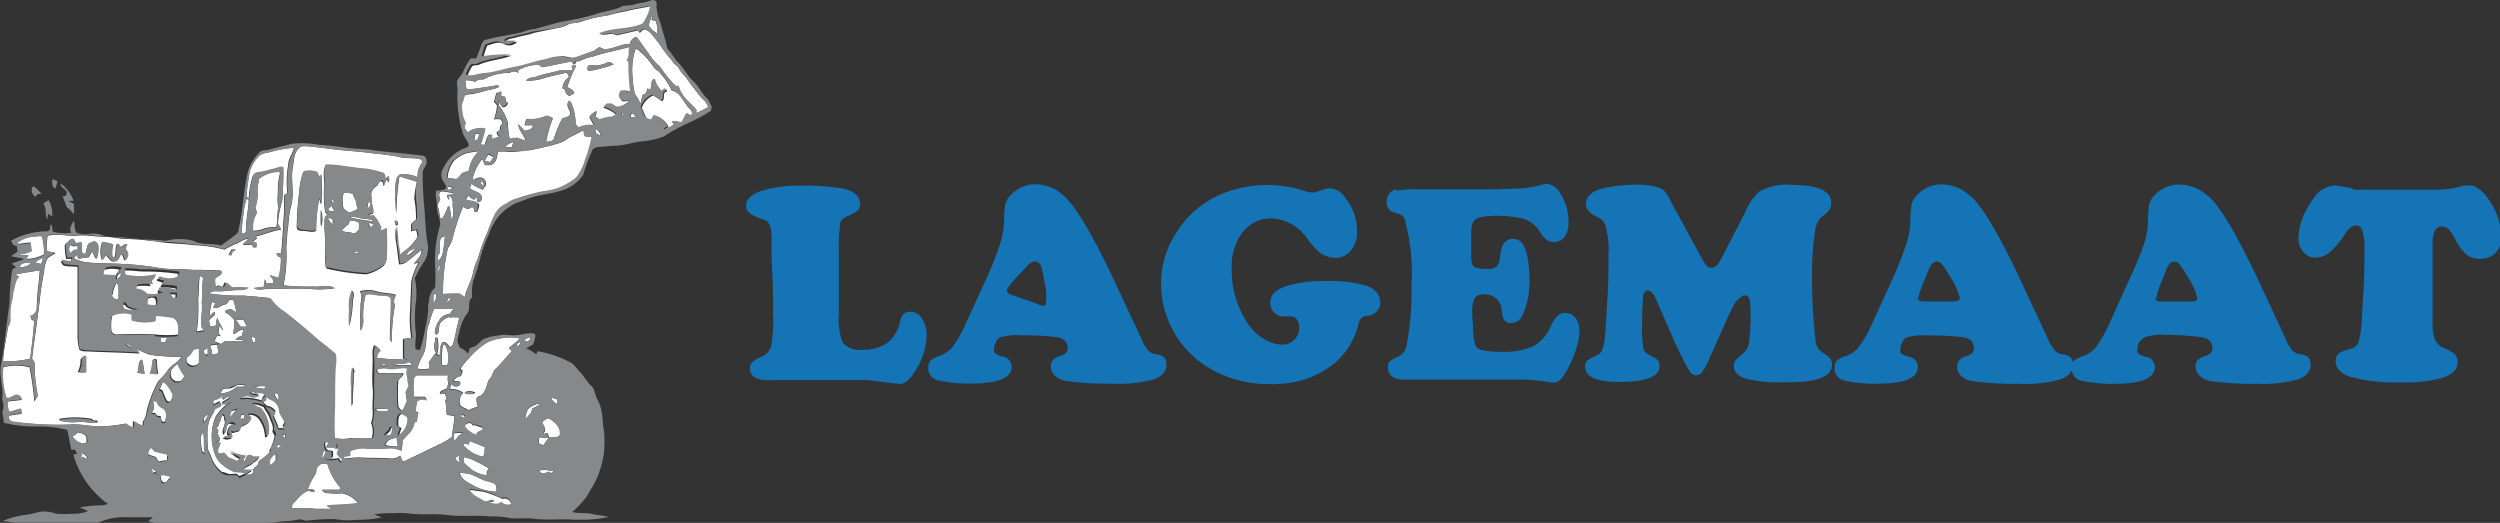 <?xml version="1.0" encoding="UTF-8"?>
<svg xmlns="http://www.w3.org/2000/svg" xmlns:xlink="http://www.w3.org/1999/xlink" id="Laag_1" data-name="Laag 1" viewBox="0 0 177.96 37.22">
  <rect x="0" y="0" width="177.96" height="37.22" fill="#333333" stroke="none"/>
  <defs>
    <style>.cls-1{fill:none;}.cls-2{clip-path:url(#clip-path);}.cls-3{fill:#fff;}.cls-4{fill:#87888a;}.cls-5{fill:#1474b6;}</style>
    <clipPath id="clip-path" transform="translate(-1.32 0)">
      <rect class="cls-1" width="179.28" height="38"></rect>
    </clipPath>
  </defs>
  <title>Lagemaat logo</title>
  <g class="cls-2">
    <path class="cls-3" d="M17.35,24.32c.45-.07.91,0,1.37-.06a1.5,1.5,0,0,0-.63-.07.7.7,0,0,1,.45-.27c0-.14.08-.28.11-.43-.3-.06-.45.23-.7.29-.05-.2.08-.38.05-.58a1.78,1.78,0,0,1,0-.4,1.88,1.88,0,0,0-.65-.57c0-.19.26-.16.4-.23.13.09.26.16.39.24a3.86,3.86,0,0,0-.22-.89h-.27a3.21,3.21,0,0,1-.21.3,1.55,1.55,0,0,0-.59.25H16.5a3.09,3.09,0,0,0,.14-.32l-.22-.09a3.75,3.75,0,0,0-.18,1c.13-.08.21-.27.38-.26.07.29-.29.36-.41.57a3,3,0,0,0,.06.42.46.46,0,0,0,.45-.08.63.63,0,0,1,.11-.52c0,.35.32.58.37.92-.08-.12-.17-.23-.26-.34a4.43,4.43,0,0,0-.06.51l.15.2-.26,0c-.07.13-.13.27-.19.41.15,0,.3.12.46.16s.18-.18.31-.19" transform="translate(-1.32 0)"></path>
    <path class="cls-3" d="M18.38,29.81l.33,0a2.44,2.44,0,0,1,0-.27h-.2l-.12.28" transform="translate(-1.32 0)"></path>
    <path class="cls-3" d="M16.43,25.25a.55.55,0,0,0,.43-.11c0-.2-.05-.4-.07-.6a3.21,3.21,0,0,0-.53.07,1.73,1.73,0,0,1,.17.64" transform="translate(-1.32 0)"></path>
    <path class="cls-3" d="M21.13,30.47l.36,0,.1.17a.57.57,0,0,0-.15-.3c0-.14.19-.27.11-.42s-.34-.5-.37-.81a1,1,0,0,0-.61-.74c-.25-.09-.37-.35-.6-.48a1.4,1.4,0,0,1-.67-.07l-.24,0,.29.21a.36.36,0,0,1,.41.12c-.21,0-.45.14-.66,0s-.48,0-.72.08c.14.15.34.06.51.07a5,5,0,0,1,1.06.2c0-.17.23-.59.31-.22.1.19-.16.2-.25.28.12.13.22.29.39.34a.8.8,0,0,1,.54.37l-.18.19c.11.31.26.61.37.92" transform="translate(-1.32 0)"></path>
    <path class="cls-3" d="M18.91,23.28c-.09-.18-.19-.35-.27-.53h-.57c.16.16.24.37.4.53a3.27,3.27,0,0,0,.44,0" transform="translate(-1.32 0)"></path>
    <path class="cls-3" d="M18.63,27.56l.16-.16c-.17,0-.34,0-.5,0s-.42.26-.67.26-.35,0-.47.08L17,28a1.66,1.66,0,0,0,1.16-.47h.46" transform="translate(-1.32 0)"></path>
    <path class="cls-3" d="M24.25,32.63a.61.61,0,0,0,.2-.57c-.2.12-.17.37-.2.57" transform="translate(-1.32 0)"></path>
    <path class="cls-3" d="M29.69,31.77a4.2,4.2,0,0,1-.07-.62c-.34.05-.75.14-.86.52a2.42,2.42,0,0,0,.93.1" transform="translate(-1.32 0)"></path>
    <path class="cls-3" d="M28.07,29.09a1.19,1.19,0,0,1,.09.15,2.89,2.89,0,0,0,.88,0l0-.12a4.13,4.13,0,0,0-.93,0" transform="translate(-1.32 0)"></path>
    <path class="cls-3" d="M30.36,26.79a.92.92,0,0,1,0-.57c-.49-.13-1,.09-1.48,0a1.45,1.45,0,0,0-.71.08c0,.11.05.27.2.26.55,0,1.11,0,1.66,0,.06.27-.4.35-.36.63a14.6,14.6,0,0,0,0,1.62c0,.2.14.32.27.45.22-.19.25-.48.4-.71a1.58,1.58,0,0,1-.05-.57c.06-.18.17-.35.24-.53a3.52,3.52,0,0,1-.1-.65" transform="translate(-1.32 0)"></path>
    <path class="cls-3" d="M25.45,32.65l.21.26c0-.1.05-.19.07-.29a.78.78,0,0,1-.36-.4c.06-.21.17-.5,0-.67,0,.14,0,.27,0,.41l-.23-.14a2.91,2.91,0,0,1-.51,0c0-.14.07-.23.16-.32l-.25-.11a.51.51,0,0,0,.13.66l.35.05c0,.16.06.35-.06.49a3.57,3.57,0,0,1-.46,0,2,2,0,0,0,1,0" transform="translate(-1.32 0)"></path>
    <path class="cls-3" d="M28.82,25.94a.33.33,0,0,0-.36,0c0,.12.34.12.36,0" transform="translate(-1.32 0)"></path>
    <path class="cls-3" d="M30.33,25.8c-.3.13-.65,0-.94.17a6.63,6.63,0,0,0,1.26,0c-.07-.12-.17-.24-.32-.17" transform="translate(-1.32 0)"></path>
    <path class="cls-3" d="M19.77,27.63l.38.05.09-.18a2.35,2.35,0,0,0-.53,0l-.28.07.34.08" transform="translate(-1.32 0)"></path>
    <path class="cls-3" d="M10,19.42a.41.41,0,0,0-.35.45c.2-.09.37-.22.35-.45" transform="translate(-1.32 0)"></path>
    <path class="cls-3" d="M13.09,24.39a1,1,0,0,1,.15-.36l-.48,0c0,.11,0,.22,0,.33h.31" transform="translate(-1.32 0)"></path>
    <path class="cls-3" d="M11.83,21.27a1.19,1.19,0,0,0-.06.5,2.51,2.51,0,0,0,.61.05.84.84,0,0,0,0-.52c-.14-.19-.4-.11-.58,0" transform="translate(-1.32 0)"></path>
    <path class="cls-3" d="M9.29,21a.57.57,0,0,0,.07.44,1.13,1.13,0,0,0,.41,0,10.8,10.8,0,0,0,0-1.13l-.13-.21a2.25,2.25,0,0,0-.3.88" transform="translate(-1.32 0)"></path>
    <path class="cls-3" d="M13.29,21c.11.13.17.37.37.37s.13-.27.15-.41l-.52,0" transform="translate(-1.32 0)"></path>
    <path class="cls-3" d="M10.28,19.72a5,5,0,0,0,2-.07l-.12.29-.21.17c0,.07.07.21.09.27a3.36,3.36,0,0,0-1,0c-.13,0-.13.2-.18.3a1.08,1.08,0,0,1,.78.36A2.69,2.69,0,0,0,12.85,21l-.3-.1c0-.05,0-.16,0-.22.43-.19.85.07,1.28.12,0-.06,0-.19,0-.26a5.56,5.56,0,0,0-1.08-.09c0-.11.11-.21.16-.32L12.53,20c-.17-.07.11-.22.19-.13a1.66,1.66,0,0,0,1.12,0c.11-.09.12-.25.18-.37a15.92,15.92,0,0,0-2.39-.17c-.52,0-1-.11-1.56-.06,0,.18-.08.54.21.51" transform="translate(-1.32 0)"></path>
    <path class="cls-3" d="M8.74,19.18c-.17.09-.17.32-.22.48a7.09,7.09,0,0,0,.92.05c.14-.15.25-.34.39-.5a2,2,0,0,0-1.09,0" transform="translate(-1.32 0)"></path>
    <path class="cls-3" d="M15.93,23.49a2.55,2.55,0,0,1-.24-.23c-.11-.61.1-1.23,0-1.84.09-.51,0-1,.09-1.56.07-.18-.12-.21-.23-.26-.09.57-.06,1.15-.12,1.72a12.25,12.25,0,0,1-.1,2.27l.6-.1" transform="translate(-1.32 0)"></path>
    <path class="cls-3" d="M19.33,24.36h.18c0-.1,0-.2,0-.3a1.62,1.62,0,0,0-.28-.11c0,.13.05.27.08.41" transform="translate(-1.32 0)"></path>
    <path class="cls-3" d="M21.12,28.06a1.19,1.19,0,0,0-.27-.07,1.17,1.17,0,0,0,.3.53,1.78,1.78,0,0,0,0-.46" transform="translate(-1.32 0)"></path>
    <path class="cls-3" d="M29.22,31a1.64,1.64,0,0,0,.13-.55c-.16-.07-.2.05-.24.17s-.24.27-.37.4a2.57,2.57,0,0,0,.48,0" transform="translate(-1.32 0)"></path>
    <path class="cls-3" d="M14,23.89c.06-.44.11-1-.3-1.28a8.21,8.21,0,0,0-1.31-.15l0,.38a3.2,3.2,0,0,1-1.68-.07c0-.14,0-.28,0-.41a2,2,0,0,0-1.33.07c-.11.05-.08.2-.12.3a3.46,3.46,0,0,0,0,.85.39.39,0,0,0,.38.23,25.2,25.2,0,0,1,2.75,0,7.76,7.76,0,0,0,1.67,0" transform="translate(-1.32 0)"></path>
    <path class="cls-3" d="M16.18,29.48a.42.42,0,0,0-.33.55,3.34,3.34,0,0,0,.33-.55" transform="translate(-1.32 0)"></path>
    <path class="cls-3" d="M16.12,25.21c0-.16,0-.33,0-.49-.11.07-.25.12-.3.26s.14.31.29.23" transform="translate(-1.32 0)"></path>
    <path class="cls-3" d="M10.8,24.78a1.11,1.11,0,0,0-.57-.38,1.3,1.3,0,0,0,.57.38" transform="translate(-1.32 0)"></path>
    <path class="cls-3" d="M18.83,16.38c0-.7.15-1.39.2-2.09l-.14-.17a4.14,4.14,0,0,0-.25,1.16,11,11,0,0,0-.12,1.29c.13.17.33,0,.31-.19" transform="translate(-1.32 0)"></path>
    <path class="cls-3" d="M32.38,20.92l-.22.06c0,.2,0,.4,0,.6a.72.72,0,0,0,.21-.66" transform="translate(-1.32 0)"></path>
    <path class="cls-3" d="M3.18,18.42l.26,0a3.38,3.38,0,0,0,1-.3,3.77,3.77,0,0,0-.14-1.3c-.16-.09-.35,0-.53,0a2.16,2.16,0,0,0-1.24.45l.07.08c.3,0,.6-.1.9-.08,0,.19,0,.38.07.58a2.4,2.4,0,0,1-.87.24v.09c.22,0,.43,0,.65,0-.07.08-.16.14-.18.25" transform="translate(-1.32 0)"></path>
    <path class="cls-3" d="M30.42,29.76a2.09,2.09,0,0,0-.47-.3c-.36.11-.25.57-.28.86l.23.16c-.07.19-.13.38-.19.57a1.34,1.34,0,0,0,.71-1.29" transform="translate(-1.32 0)"></path>
    <path class="cls-3" d="M3.47,25.53c.11-.89.23-1.79.28-2.68l-.21-.12c0-.06,0-.18-.07-.23a.63.63,0,0,0,.47-.67c0-.86.16-1.72.21-2.59-.59.11-1.17.17-1.75.31l.26.16c-.31.28-.29.74-.43,1.11,0,.43-.21.83-.19,1.27,0,.25,0,.5,0,.76s-.11.29-.16.43c-.09.81-.31,1.6-.34,2.42a6.26,6.26,0,0,0,1.93-.17" transform="translate(-1.32 0)"></path>
    <path class="cls-3" d="M32.51,19.31c.14-.1.11-.29.12-.45a.49.49,0,0,0-.12.45" transform="translate(-1.32 0)"></path>
    <path class="cls-3" d="M3.54,18.73c-.28,0-.73-.1-.81.28a1,1,0,0,0,.81-.28" transform="translate(-1.32 0)"></path>
    <path class="cls-3" d="M35.43,9.53l-.26,0a1.29,1.29,0,0,0-.07.51c.25,0,.29-.29.33-.48" transform="translate(-1.32 0)"></path>
    <path class="cls-3" d="M34.27,12.32a3.52,3.52,0,0,1,.43-.13,2.44,2.44,0,0,1,.73-1.42,6,6,0,0,0-1,.17,2.93,2.93,0,0,0-.77.48,2.13,2.13,0,0,0-.47,1.23c.17.11.39,0,.58.12s.33-.32.53-.45" transform="translate(-1.32 0)"></path>
    <path class="cls-3" d="M48.11,2.37A2,2,0,0,0,48,1.5l-.31-.08c0-.06.07-.17.09-.22h-.09a2.94,2.94,0,0,0-.19.62,1.69,1.69,0,0,0,.58.55" transform="translate(-1.32 0)"></path>
    <path class="cls-3" d="M32.82,18.09A10.92,10.92,0,0,0,33,16.81c-.13.06-.33.07-.33.25-.17.36.13.83-.18,1.11l0,.41a.8.8,0,0,0,.32-.49" transform="translate(-1.32 0)"></path>
    <path class="cls-3" d="M7.46,31.13c-.07-.26-.36-.28-.57-.35l-.42.3a1,1,0,0,0,.87.49c.19-.05.14-.29.12-.44" transform="translate(-1.32 0)"></path>
    <path class="cls-3" d="M32.81,15.55a4.31,4.31,0,0,0,.4-.84l.1,0a5.92,5.92,0,0,1,.14.94c.24-.33.09-.74.09-1.11a.67.67,0,0,0-.25-.64c0,.09,0,.25,0,.33a.42.42,0,0,1-.14-.35,1.39,1.39,0,0,0,.54-.09,4.3,4.3,0,0,0-.94-.16c-.26.06-.16.39-.09.57-.09.18-.23.38-.15.59s.1.52.16.78h.17" transform="translate(-1.32 0)"></path>
    <path class="cls-3" d="M33.58,13.39a1.12,1.12,0,0,0-.4-.1,2,2,0,0,0,0,.24c.14,0,.24-.08.36-.14" transform="translate(-1.32 0)"></path>
    <path class="cls-3" d="M4.2,18.79a.44.44,0,0,0,.15-.43,1.92,1.92,0,0,0-.53.32l.38.11" transform="translate(-1.32 0)"></path>
    <path class="cls-3" d="M11.09,26.53c.16-.29,0-.7.29-.93l.1.1a8.68,8.68,0,0,0,.14.89,2.33,2.33,0,0,1-.53-.06M8.21,30.09c-.46.06-.92-.12-1.38-.05a3.53,3.53,0,0,1-1-.05.67.67,0,0,1-.32-.17,6.45,6.45,0,0,1,2.36,0l.08.11c.09,0,.45-.05.29.13M7.1,25.58c0-.16.27-.31.32-.1s0,.67,0,1a1.22,1.22,0,0,1-.57,0,1.75,1.75,0,0,0,.2-.92m1.51-8.31a2,2,0,0,1,.76.14c0,.3-.13.62,0,.9l.14.05c.16-.33,0-.76.22-1a2.09,2.09,0,0,1,.24.28.77.77,0,0,1,.42-.26c0,.12-.07.25-.11.38a.51.51,0,0,1-.06.8c-.09-.15-.07-.41-.27-.45-.13.18-.22.43-.45.52s-.41-.27-.59-.44l-.28.36a1.82,1.82,0,0,1,0-1.26m9.22.49.3,0-.25.15c0,.06,0,.18-.05.23l-.21,0,.21-.39m6.76,1.29L24.5,19c-.09-.78,0-1.57-.06-2.35a6.74,6.74,0,0,1,0-1.19l.2-.17c-.07-.08-.18-.14-.18-.25a7.81,7.81,0,0,1-.06-1.87c0-.48-.13-1,.11-1.43,1,0,1.92.24,2.89.3a7.24,7.24,0,0,1,1.12.25c.17,0,.21.23.22.37l.11,0a.86.86,0,0,1,.13-.14A1,1,0,0,1,29,13l-.16-.22a2.86,2.86,0,0,0-.2.48c-.07-.11,0-.34-.2-.35s-.18.28-.34.35a.89.89,0,0,0-.38.61c0,.2,0,.39.05.59s.16.49.1.75a1.42,1.42,0,0,0-.4.17,2,2,0,0,0,.43,0l.27.34a4.73,4.73,0,0,1,.28.55l-.11.2a1.66,1.66,0,0,0,.48-.19,20.71,20.71,0,0,1,0,2.23,1.2,1.2,0,0,1-.18.4,2.94,2.94,0,0,1-1.25.62,15.85,15.85,0,0,1-2.82-.41m-.41-4.6-.12-.34a10.63,10.63,0,0,0-.22,2.26c-.28.14-.61,0-.91,0s-.48-.07-.47-.31a24.29,24.29,0,0,1,.19-2.56,4.14,4.14,0,0,1,.28-1.3,1.45,1.45,0,0,1,.85,0c.18,0,.2.22.28.35l.15-.17a11.1,11.1,0,0,1,0,2.08m0,1.62a5.72,5.72,0,0,1,0-1.17,2.11,2.11,0,0,1,0,1.17m5.3-.41c.17-.07.22.28.07.32a.21.21,0,0,1-.07-.32M29.52,21a.7.7,0,0,0-.09.72,13.54,13.54,0,0,0-.22,2.63c-.05-.08-.15-.15-.14-.26,0-.94.1-1.87.07-2.8,0-.32-.42-.24-.63-.27-.39,0-.78-.17-1.16-.06a5.9,5.9,0,0,0-.18,1.67,1.53,1.53,0,0,1-.18.9,10.1,10.1,0,0,1,0-1.65c-.05-.39.19-.79-.06-1.15a2.19,2.19,0,0,1,1.19,0c.45.15.94.11,1.39.26m-3,5.55c0,.68-.07,1.37-.07,2.05a.57.57,0,0,1-.08.28,9.15,9.15,0,0,1,0-1.48,5.06,5.06,0,0,1,.07-1.23.47.47,0,0,1,.12.38m-.36-4.51a2.71,2.71,0,0,1,.17-1.33c.27.16.1.49.08.74a8.39,8.39,0,0,1-.24,1.75,7.48,7.48,0,0,1,0-1.16m-14,3.66c0-.18.19-.11.3-.1a3.92,3.92,0,0,0,.09,1L12,26.59a2.75,2.75,0,0,0,.18-.85m.46,1.33a4.17,4.17,0,0,0,.59-.67c.24-.43.77-.57,1-1A15.85,15.85,0,0,1,12,25.26,8.43,8.43,0,0,1,11,24.82l.25.35c-1.26-.08-2.53-.09-3.79-.16-.17,0-.38,0-.5-.14A3.78,3.78,0,0,1,6.84,24c0-1.67,0-3.35,0-5-.33-.05-.67,0-1-.1-.11-.08-.14-.22-.21-.33a3.29,3.29,0,0,0,.7.11l.09-.25-.39,0a4.5,4.5,0,0,1-.1-1l.42-.39.2,0a2.44,2.44,0,0,0,.14.28c.13.12.38-.17.45.07s-.15.68.22.75c.14-.23.09-.53.25-.75a3.25,3.25,0,0,1,.43-.18c.11.1.29.17.27.36a1.86,1.86,0,0,1-.11.84C8,18.39,8,18,7.88,17.91a3.38,3.38,0,0,0-.24.41,4.55,4.55,0,0,0-.74.11c0-.1-.07-.2-.1-.3l-.23.24a2.41,2.41,0,0,0,.83.29c.87.11,1.75.07,2.62.13a19.37,19.37,0,0,1,2.53.27c.82.13,1.64.08,2.46.15.66,0,1.32,0,2,.05.11.32-.26.4-.44.57a1.08,1.08,0,0,0,.08.61l.2-.13a1.93,1.93,0,0,0,.34.11c0-.08.07-.23.1-.3.29,0,.38.38.67.35s.67,0,1,0c-.25.21-.6.15-.91.18s-.87.11-1.3.08a.9.9,0,0,0-.62.15,14,14,0,0,0,2.5.16c.63.05,1.26.1,1.88.18a3,3,0,0,0,.87.87c.3.23.61.45.89.7.53.4,1,.91,1.52,1.29s.93.71,1.35,1.12a2.62,2.62,0,0,1,0,.84c0,.79,0,1.59-.05,2.38s-.05,1.84,0,2.76a3.24,3.24,0,0,0,1.24,0c.48,0,1,.05,1.45,0a1.6,1.6,0,0,0-.05-1.08,2,2,0,0,0,.12-.81c-.05-.54.05-1.08,0-1.62-.07-.76,0-1.53,0-2.29a1.52,1.52,0,0,1,.1-.82,3.59,3.59,0,0,1,.39.39c-.13.14-.31.3-.24.52a15.5,15.5,0,0,0,2.15.12L30,25.53c0-.47,0-.94,0-1.4l.59-.09a8.63,8.63,0,0,1-.1-1.52L30.6,20a5.14,5.14,0,0,1,.5-1.3l-.33.09c.23-.3.58-.58.55-1-.39.3-.75.64-1.16.93a.88.88,0,0,1-.43.1c-.09-.53-.13-1.06-.22-1.59a3.15,3.15,0,0,1,0-1.06c.11.57.06,1.18.22,1.74,0,.1,0,.2,0,.3a3.67,3.67,0,0,1,.52-.44,3.58,3.58,0,0,0,.79-.9,2,2,0,0,0-.1-.49l-.35.08a4.51,4.51,0,0,1,0-.52,1.66,1.66,0,0,1,.34-.3,7.69,7.69,0,0,0-.12-1.51A6.12,6.12,0,0,1,31,12.94c-.41-.14-.83-.25-1.24-.39a17,17,0,0,0-.22,2.66,12.17,12.17,0,0,1-.07-1.71c0-.35,0-.83.31-1.07a2.14,2.14,0,0,1,1.26.19c0-.16,0-.32.05-.48a2,2,0,0,1,.32-.61.29.29,0,0,0-.25-.22c-.48-.09-1,0-1.46-.15a16.71,16.71,0,0,0-1.73-.23c-.87-.13-1.76-.18-2.64-.27-.7-.09-1.4-.18-2.1-.25-.24,0-.54-.05-.67.19-.34.34-.3.84-.39,1.27-.18,1,.15,1.93-.15,2.86a8.35,8.35,0,0,0-.18,1.33c-.09.5-.08,1-.14,1.52a10.43,10.43,0,0,1-.2,2.74,17.26,17.26,0,0,0,2.16.08c.5.06,1-.19,1.49.12a7.4,7.4,0,0,1-1.76.05c-1-.06-2,0-3,0-.33,0-.69.13-1-.06.24,0,.48-.06.71-.08,0-.18.06-.37.08-.55l.11.28h.49c.07-.23-.14-.39-.26-.56a4.06,4.06,0,0,1,.62.19,4.63,4.63,0,0,0,.18-1.44c-.15-.07-.31-.13-.3-.33h.31c.11-1,.13-2,.22-3.06a9.48,9.48,0,0,1,0-1.07l.22-.14a7.42,7.42,0,0,1,.07-2.05c0-.42.32-.76.4-1.18a8.42,8.42,0,0,0-1.71.31c-.32.07-.72.11-.91.42a2.39,2.39,0,0,0-.59,1.19c-.06.52-.14,1-.18,1.57l.17.18a6.64,6.64,0,0,1,.29-1.66c.08-.18.31-.19.47-.23a12.49,12.49,0,0,0,1.37-.35c.12,0,.34-.07.32.12a20.57,20.57,0,0,1-.06,2.22,7.92,7.92,0,0,0-.29,1.45c-.08.24.17.4.19.62-.61.07-1.17.34-1.77.47a1,1,0,0,1,.06.16l-.32.24.3.07v.31l-.24,0-.08-.2a2,2,0,0,1-.65,0c.14-.14.29-.27.42-.41-.39,0-.69.32-1.06.41l-.68.36a9.47,9.47,0,0,0-2.25-.32c-.72-.12-1.45-.09-2.18-.2s-1.69-.22-2.55-.24c-.51,0-1-.15-1.51-.15-.68,0-1.34-.15-2-.09s-1.35-.15-2,0c-.15,0-.1.19-.12.3a2.26,2.26,0,0,0,0,.82,2.94,2.94,0,0,0,.59.12c-.18.18-.47.22-.6.45a2.47,2.47,0,0,0-.21.89,19.2,19.2,0,0,0-.32,2.13c-.17,1.36-.37,2.72-.54,4.07a1.47,1.47,0,0,1,.18.28A12.45,12.45,0,0,0,4,28.19l-.24.4a19.89,19.89,0,0,0-.34-2.44,3.63,3.63,0,0,0-1.88,0,5.31,5.31,0,0,0,.21,2.17c.31.16.58-.34.89-.15.12.05.16.19.23.29-.34.07-.69.07-1,.13a1.15,1.15,0,0,0,.1.75l.84-.24.06.35c-.29.06-.59.08-.88.14a.3.3,0,0,0,.28.44,23.78,23.78,0,0,0,4.3.18c.63,0,1.24.16,1.86.14a10.36,10.36,0,0,0,1.84-.2.72.72,0,0,0,.51.25c0-.14,0-.28,0-.42.23.1.43.3.7.29a2.29,2.29,0,0,1,0-.25,1.6,1.6,0,0,0,.28-.75,8.49,8.49,0,0,1,.84-2.16" transform="translate(-1.32 0)"></path>
    <path class="cls-3" d="M24.67,14.87c.06.19.29.17.45.18-.06-.13-.12-.26-.19-.39l-.26.21" transform="translate(-1.32 0)"></path>
    <path class="cls-3" d="M26.44,17.94l.39.12c0-.23-.24-.17-.39-.12" transform="translate(-1.32 0)"></path>
    <path class="cls-3" d="M26.82,15.8a2.52,2.52,0,0,0-.61-.11c0,.08-.05.17-.07.26a2.14,2.14,0,0,0-.49.46.94.94,0,0,0,.53.12l.39.1.3-.28c0-.18.06-.39-.05-.55" transform="translate(-1.32 0)"></path>
    <path class="cls-3" d="M7.15,32.25c0,.12-.05.24-.07.37l.13-.08.35.16a.68.68,0,0,0-.41-.45" transform="translate(-1.32 0)"></path>
    <path class="cls-3" d="M19.34,16.42a2,2,0,0,0,.82-.17,2.21,2.21,0,0,1,.81-.07,1.91,1.91,0,0,0,.08-.63c0-.31.08-.62.05-.93a5,5,0,0,1,0-.95,4.41,4.41,0,0,1,.16-1.36l-.07-.1a2.32,2.32,0,0,0-1.45.5c0,.26-.09.52-.1.79a2.77,2.77,0,0,1-.11,1.11c-.13.22.17.43,0,.64a1.89,1.89,0,0,0-.2,1.17" transform="translate(-1.32 0)"></path>
    <path class="cls-3" d="M30.26,18.19c.3-.08.47-.35.7-.54-.27.11-.66.18-.7.54" transform="translate(-1.32 0)"></path>
    <path class="cls-3" d="M27.71,16.22c.08-.09.16-.17.23-.26l-.4-.11c.05.12.11.25.17.37" transform="translate(-1.32 0)"></path>
    <path class="cls-3" d="M26.25,15.48a10.92,10.92,0,0,0,1.79.28,1.89,1.89,0,0,0-.88-.19,4.34,4.34,0,0,0-.8-.15l-.11.06" transform="translate(-1.32 0)"></path>
    <path class="cls-3" d="M27.69,14.37c-.24,0-.17.28-.21.44.24,0,.18-.27.21-.44" transform="translate(-1.32 0)"></path>
    <path class="cls-3" d="M26.16,15.14a2.13,2.13,0,0,0,.62-.27c0-.19-.09-.39-.12-.59a1.71,1.71,0,0,1-.21-.48,2.11,2.11,0,0,0-.61-.1c-.2.24-.12.62-.11.91s.25.39.43.53" transform="translate(-1.32 0)"></path>
    <path class="cls-3" d="M25.07,14.25l-.19-.05.2.35c0-.1,0-.2,0-.3" transform="translate(-1.32 0)"></path>
    <path class="cls-3" d="M25,16c0-.12,0-.24,0-.35s-.23-.1-.35-.14A1.87,1.87,0,0,0,25,16" transform="translate(-1.32 0)"></path>
    <path class="cls-3" d="M33.15,21.53a.47.47,0,0,0,.24-.39.4.4,0,0,0-.24.39" transform="translate(-1.32 0)"></path>
    <path class="cls-3" d="M39.2,29.08a2,2,0,0,0,.63-.36,1.59,1.59,0,0,0-.94.42,3,3,0,0,0-.19.73c.19-.25.5-.45.5-.79" transform="translate(-1.32 0)"></path>
    <path class="cls-3" d="M39.1,24c-.14.06-.35.06-.43.21.13.26.4,0,.43-.21" transform="translate(-1.32 0)"></path>
    <path class="cls-3" d="M40,30.9l.31-.07.09.3c.26,0,.6.08.8-.14.1-.53-.34-.93-.74-1.17-.23-.14-.39.14-.55.24.07.15.13.31.2.46s-.07.25-.11.38" transform="translate(-1.32 0)"></path>
    <path class="cls-3" d="M32.42,25.19c-.33-.31-.13-.78-.11-1.16l.15,0a2.37,2.37,0,0,1,0,1.12m.83-2.6a1.36,1.36,0,0,0-.64.46c-.14.25,0,.61-.22.8-.23-.05-.13-.29-.11-.45.16-.47.45-1,1-1l.29-.39c-.46,0-.92,0-1.38,0a5.09,5.09,0,0,0-.34,1c-.33.72-.09,1.56-.44,2.27a4,4,0,0,0-.42,1,2.51,2.51,0,0,0,.82,0,1.06,1.06,0,0,0,0-.47c.16-.17.26-.39.42-.56s.25.14.35.06c.07-.31,0-.69.23-.92.24-.06.36.22.51.35a.3.3,0,0,0,.21-.2,11.25,11.25,0,0,0,.27-1.18A4.79,4.79,0,0,0,34,22.6a6.12,6.12,0,0,0-.74,0" transform="translate(-1.32 0)"></path>
    <path class="cls-3" d="M38.09,24.62c.11.05.3-.1.28-.23s-.32.1-.28.23" transform="translate(-1.32 0)"></path>
    <path class="cls-3" d="M35.11,28a1.88,1.88,0,0,1-.67,0,.26.26,0,0,0,0-.09.74.74,0,0,1,.72.05m-1.57-.85c.15.05.53-.06.5.2s-.47.18-.64,0c0,.12-.12.25-.07.38a1.47,1.47,0,0,1,.92.27.84.84,0,0,0-.25.72c0,.32.42.33.61.53a2.3,2.3,0,0,1,.66-.25,5,5,0,0,0-.08-.54c0-.24.3-.18.4-.35.3-.27.33-.7.49-1.05.27-.19.23-.57.48-.77.39-.38.73-.81,1.1-1.2.13-.11-.09-.21-.15-.29.23-.21.49-.38.71-.6,0,0,0-.09,0-.12a4.19,4.19,0,0,0-2.24.31,5.53,5.53,0,0,0-1.32,1.14,4.62,4.62,0,0,0-.62.78l.17.12-.12.38a.65.65,0,0,0-.52.35" transform="translate(-1.32 0)"></path>
    <path class="cls-3" d="M41,28.76c0-.11,0-.21,0-.31a1.12,1.12,0,0,0-.44-.13.69.69,0,0,0,.44.44" transform="translate(-1.32 0)"></path>
    <path class="cls-3" d="M34.13,29.58c-.08.15.25.25.27.09a.18.18,0,0,0-.27-.09" transform="translate(-1.32 0)"></path>
    <path class="cls-3" d="M33.66,30.82a.8.8,0,0,0,0,.55c.13-.06.19-.2.28-.32a1.38,1.38,0,0,1,.33-.2,1.86,1.86,0,0,0-.62,0" transform="translate(-1.32 0)"></path>
    <path class="cls-3" d="M39.74,33.58c.16.21.44.12.64,0,.09.09.32.14.32-.05-.31,0-.7-.2-1,0" transform="translate(-1.32 0)"></path>
    <path class="cls-3" d="M40.36,31.18a3.31,3.31,0,0,1-.55-.05c-.19,0-.11.3-.14.43l.33.14a6,6,0,0,0,.36-.52" transform="translate(-1.32 0)"></path>
    <path class="cls-3" d="M37,35.47A10.17,10.17,0,0,0,35.73,35l-1-.13c.15.45.65.6,1,.82s.53-.23.76,0l-.31.06v.09c.27.06.57.15.8-.07a.67.67,0,0,0,.73.18.47.47,0,0,0-.66-.42" transform="translate(-1.32 0)"></path>
    <path class="cls-3" d="M35.26,32.88a3,3,0,0,0-.92-.34,1.19,1.19,0,0,0,0,.42c.18.16.37.31.54.47a2.26,2.26,0,0,0,1.09.4V33.6l.14-.27c-.29-.15-.55-.33-.85-.45" transform="translate(-1.32 0)"></path>
    <path class="cls-3" d="M42.83,9.29c-.35.18-.71.35-1.06.55a2.38,2.38,0,0,1-.78.39,20.37,20.37,0,0,1-2,.47c-.31,0-.62.05-.93.1s-.85-.05-1.28,0c-.08.28-.08.6-.3.81s-.42.13-.64.15a1.69,1.69,0,0,0-.2-.43,3.46,3.46,0,0,0-.7,1.5c.26-.15.7-.34.91,0s-.06.47-.16.67a3,3,0,0,1-.81-.42,2.83,2.83,0,0,0-.11.31c.24.26.71.23.84.6a.29.29,0,0,1-.34.39c0-.12,0-.24,0-.37l-.21.21a2,2,0,0,1-.4-.29c-.06.09-.12.18-.17.27.26.1.53.16.8.25s.07.42,0,.63h-.21c0-.1,0-.2-.08-.3s-.26.08-.38.11a1.32,1.32,0,0,1-.33-.18A14.42,14.42,0,0,0,33.53,17a2,2,0,0,1-.33.66A15,15,0,0,0,32.84,21c.36,0,.71-.06,1.08-.05.18,0,.31.16.46.26.13-.62.5-1.16.61-1.79a4.18,4.18,0,0,1,.35-1A11.12,11.12,0,0,1,36,16.59a9.91,9.91,0,0,1,.57-1.29,1.68,1.68,0,0,1,.55-.63c.26-.14.5-.31.77-.43a16.32,16.32,0,0,1,2.1-.6,6.17,6.17,0,0,0,1-.2,4.79,4.79,0,0,0,1.38-.77,3.93,3.93,0,0,0,.63-1.22,9.4,9.4,0,0,0,.5-1.72l-.33,0c-.23,0-.2-.32-.27-.47" transform="translate(-1.32 0)"></path>
    <path class="cls-3" d="M49.12,6.43a4.55,4.55,0,0,0-.81-1.22C48.19,5,48,5,47.87,4.8a5.12,5.12,0,0,0-.94-1.09c-.11-.08-.23-.25-.37-.21a4.72,4.72,0,0,0-.22,1.91,7.87,7.87,0,0,0,.17,1.28,3.89,3.89,0,0,1,.4.72c.05-.22.1-.44.16-.66.26,0,.28-.25.33-.44l.21.11c.08-.24.13-.49.2-.73s.18.23.26.35a2.28,2.28,0,0,1,.34.53,1.09,1.09,0,0,1,.33-.23l.07.19c-.41,0-.08.53-.37.67-.21-.13-.4-.28-.61-.41a1.55,1.55,0,0,0-.83.89c.13.23.21.49.33.72a1,1,0,0,0,.42.15l.17-.31a1.42,1.42,0,0,1,1,.83.33.33,0,0,0-.27.21,2.67,2.67,0,0,0,.69-.36l-.14-.25h.38a1.09,1.09,0,0,0,.31.08c.17-.2.22-.47.38-.66l.22.14c.21,0,.08-.32,0-.41-.48-.42-.65-1.2-1.33-1.38" transform="translate(-1.32 0)"></path>
    <path class="cls-3" d="M44.21,4.83a4.93,4.93,0,0,1-.94.21c-.24,0-.13-.48.09-.41a1.85,1.85,0,0,0,1.2-.19c.17-.08.31.07.45.13a3.26,3.26,0,0,1-.8.26M41.7,6.2c.19.11.44.2.5.44l-.35.19a.46.46,0,0,1-.3-.44l-.19-.1a1,1,0,0,1,.47-.8,3.18,3.18,0,0,0-.16-.32c-.59.14-1.19.24-1.77.44a3.61,3.61,0,0,1-1.13.13c.19-.25.54-.2.81-.31.52-.18,1.07-.26,1.59-.42h.95c0-.11,0-.22-.08-.34h.3A9.33,9.33,0,0,0,41.7,6.2m3.9.88c-.23-.12-.19-.42-.09-.61a1.12,1.12,0,0,1,.72.08,14.29,14.29,0,0,1-.13-2.17L46,4.26c.26-.25.11-.63.21-.94-.88.26-1.79.4-2.66.7a3.6,3.6,0,0,0-1,.34l-.19,0-.14.24L42,4.37,40,4.77c-.14,0-.23-.11-.34-.17A3,3,0,0,0,38.2,5v.19a.47.47,0,0,0-.59,0,3.7,3.7,0,0,0-1.87.46c-.21,0-.44,0-.6.18a1.38,1.38,0,0,0-.72-.1c.09.23-.05.71.33.64.68-.1,1.36-.18,2-.31l.1.13a3.31,3.31,0,0,1-.87.24,7.75,7.75,0,0,1-1.08.27,1.39,1.39,0,0,0-.5.1,1.06,1.06,0,0,0-.13.39.93.93,0,0,0-.09.69,2.05,2.05,0,0,0,.27.91.61.61,0,0,0-.08.37,1.48,1.48,0,0,0,.25.31l.14-.15a1.61,1.61,0,0,1,1.08-.14,11,11,0,0,1-.32,1.12l.29.05a3.85,3.85,0,0,1,.27-.74l.23,0,0,.31a5.6,5.6,0,0,1,.54-.17,1.1,1.1,0,0,1-.18-.26c0-.14.15-.19.27-.21-.1-.19,0-.35.15-.49,0-.09-.07-.19-.11-.29a2.11,2.11,0,0,0-.5,0,3.88,3.88,0,0,0,.22-1l-.22-.26c.06-.2.11-.4.16-.6L37,6.51c0,.11,0,.22,0,.33l.3.08c0,.15,0,.36.18.39a.38.38,0,0,1-.35.33c-.17-.09-.22-.29-.31-.43l0,.29,0,0a3.31,3.31,0,0,1,.66,1.26A5.69,5.69,0,0,0,37.6,9.9a2.43,2.43,0,0,1,.53-.08c.21.07.4.16.61.21-.12-.42-.48-.72-.53-1.17l.46.47c.24-.07.55-.1.59-.41l-.59,0c0-.15.07-.29.11-.44h.54a3.29,3.29,0,0,0,.92-.24,2.3,2.3,0,0,1,.43.18,9.14,9.14,0,0,0-.48,1.7c.19-.08.52,0,.57-.3a10,10,0,0,1,.52-1.27c.06-.16.26-.16.39-.22A.3.3,0,0,0,41.91,8c-.08-.24-.31-.49-.12-.75.16,0,.2.18.26.28a4,4,0,0,1,.24,1.23c0,.15.1.41.32.33a1.55,1.55,0,0,1,1-.09,6.65,6.65,0,0,0-.34-.65,1.58,1.58,0,0,1,.52-.41c0,.13-.07.26-.1.4l.3.22a3.15,3.15,0,0,1,.86-.19.82.82,0,0,0,.33-.2,2.19,2.19,0,0,0-.91-.49l.22-.24h.36c.14.08.25.23.42.22a1.26,1.26,0,0,0,.87-.49c-.19,0-.41.11-.58,0" transform="translate(-1.32 0)"></path>
    <path class="cls-3" d="M51.53,7.21,51.28,7c-.32-.44-.69-.86-1-1.32-.17-.28-.45-.46-.59-.76s-.4-.31-.49-.56a9.5,9.5,0,0,1-.94-1.25c-.33-.36-.56-.85-1-1-.18-.07-.27.14-.39.23a1.15,1.15,0,0,1-.14-.17c-.5.11-1,.24-1.48.34-.13,0-.22-.08-.33-.1-.31,0-.61.13-.91,0,.94-.43,2-.27,3-.65.18-.08.25-.27.33-.44a2.3,2.3,0,0,0,.3-.88c-.59.14-1.2.2-1.78.37a11.27,11.27,0,0,0-1.28.29,9.65,9.65,0,0,0-1.91.45c-.34.12-.72.05-1,.24a2.37,2.37,0,0,1-.34.13h0a2,2,0,0,1-.31.07l-1.69.35c-.44.17-.92.21-1.36.35-.23.06-.52.06-.66.29.28,0,.55,0,.82,0a.75.75,0,0,1-.92.16c-.39-.23-.83,0-1.21.11a5.24,5.24,0,0,0-.27.85,11.22,11.22,0,0,1,2-.14c-.77.31-1.62.31-2.38.68-.14,0-.33,0-.43.09a4,4,0,0,0-.32.66c.44.18.89-.06,1.34-.1.72-.07,1.4-.31,2.11-.44s1.5-.43,2.26-.56A3.41,3.41,0,0,1,41.35,4c.33,0,.67.2,1,.07l1.3-.47A1.36,1.36,0,0,1,44,3.36l.28.13c.66.07,1.23-.4,1.88-.36a.62.62,0,0,1,.47-.5c.31.39.58.81.88,1.2a3.46,3.46,0,0,0,.79.91,8.25,8.25,0,0,0,1.12,1.38h.22c.14.73.79,1.16,1.25,1.69l0,.3c.31-.12.6-.3.91-.44l-.26-.44Z" transform="translate(-1.32 0)"></path>
    <path class="cls-3" d="M46.28,8.09a.23.23,0,0,0,0,.28h.32c-.09-.11-.14-.32-.3-.28" transform="translate(-1.32 0)"></path>
    <path class="cls-3" d="M35.55,12.93c-.09.17.09.25.2.32,0-.14,0-.43-.2-.32" transform="translate(-1.32 0)"></path>
    <path class="cls-3" d="M10.2,22.08a1.39,1.39,0,0,0,.88,0,1.48,1.48,0,0,1-.77-.23c-.06-.1-.14-.21-.27-.13s0,.39.16.41" transform="translate(-1.32 0)"></path>
    <path class="cls-3" d="M36.43,11.18,36.1,11a1.31,1.31,0,0,0-.28.5l.38.09.23-.37" transform="translate(-1.32 0)"></path>
    <path class="cls-3" d="M37.87,10.1a1.56,1.56,0,0,0-.59.33.91.91,0,0,0,.46.05,2.43,2.43,0,0,0,.13-.38" transform="translate(-1.32 0)"></path>
    <path class="cls-3" d="M43.72,9.15c0,.11,0,.22,0,.33l.38.2a.89.89,0,0,0-.4-.53" transform="translate(-1.32 0)"></path>
    <path class="cls-3" d="M45.67,8c-.06,0-.14.22,0,.24s.21-.33,0-.24" transform="translate(-1.32 0)"></path>
    <path class="cls-3" d="M18,33.52a3.05,3.05,0,0,1-.94-.59,1.78,1.78,0,0,1-.46-.72,3.51,3.51,0,0,1,.08-2.57,3.59,3.59,0,0,1,1.15-1.11c-.25,0-.5.33-.73.11.2-.13.41-.24.6-.39-.14-.21-.34.08-.49.15s0-.23,0-.3a1.42,1.42,0,0,1-.7.33c0,.11,0,.23,0,.35l.44-.23c0,.09.09.18.14.27a4.09,4.09,0,0,1-.47.23c-.05.31-.28.53-.38.82a2.73,2.73,0,0,0-.15,1.06A7.81,7.81,0,0,0,16.13,32c.09.22.21.43.28.66a2.37,2.37,0,0,0,.72.94c.14,0,.29.07.43.12s.4,0,.6,0l.2.17.41-.2.07-.15L18,33.52" transform="translate(-1.32 0)"></path>
    <path class="cls-3" d="M14.17,27.12a1,1,0,0,0,.32-.43,4.47,4.47,0,0,1-.49-.85c-.23.2-.53.41-.53.76s.17.39.32.53a1.6,1.6,0,0,0,.38,0" transform="translate(-1.32 0)"></path>
    <path class="cls-3" d="M15.06,24.92a1.17,1.17,0,0,1-.44.47c0,.16-.07.36.09.47a.5.5,0,0,0,.82-.12c0-.33,0-.67,0-1-.15,0-.36,0-.42.18" transform="translate(-1.32 0)"></path>
    <path class="cls-3" d="M15.71,32.11l.2.17c-.13-.51,0-1-.12-1.56-.33.4-.13.94-.08,1.39" transform="translate(-1.32 0)"></path>
    <path class="cls-3" d="M20.55,33.13a1.8,1.8,0,0,0,.38-.35,1.41,1.41,0,0,0,0-.46c-.29.16-.55.48-.4.81" transform="translate(-1.32 0)"></path>
    <path class="cls-3" d="M21.13,31.91a3.36,3.36,0,0,0,.24-.29l-.38.12c0,.06.05.16.14.17" transform="translate(-1.32 0)"></path>
    <path class="cls-3" d="M20.72,30.67c.1-.34-.12-.63-.22-.94s-.29-.47-.4-.73a1.59,1.59,0,0,0-.9-.22,1.19,1.19,0,0,0,.59.33,2.22,2.22,0,0,1,.58,1.82c0,.1-.06.26-.19.18a2.18,2.18,0,0,0-.38-1.19.79.79,0,0,0-.95-.34c.12.07.29.14.27.31-.08.33-.46.38-.7.55,0,.09-.06.18-.09.27a3.31,3.31,0,0,0-.42.12l-.23-.07.12.44a.61.61,0,0,1-.64,0,1.37,1.37,0,0,1,.45-.13l-.14-.15a1,1,0,0,1,.22-.61l.37,0c-.15-.07-.34-.21-.5-.1s-.13.53-.34.75c-.21-.38.26-.76.05-1.12,0-.11,0-.28-.15-.26-.08.18-.11.38-.2.56s0,.13-.06.17l-.19.18.18.3-.15.06a2.23,2.23,0,0,1,.26.51l-.38.29c.14,0,.3-.11.41,0l-.18.35c0,.11,0,.22.05.34s.28,0,.41,0,.19.22.29.33a1.81,1.81,0,0,1,.5.2c.14.07.22-.12.31-.19a2.59,2.59,0,0,1-.69-.5,2.61,2.61,0,0,0,1.12.34c-.08.09-.15.19-.22.28l.15.17a2.19,2.19,0,0,1,.17-.49l.25,0,.14.1.48,0a.93.93,0,0,1-.41.35c-.19.28-.63.27-.74.59h.64c-.15.1-.3.18-.44.29a.35.35,0,0,0,.52-.41c.18-.14.4-.27.38-.53a3.65,3.65,0,0,0,.78-.63s0-.14,0-.18a3.4,3.4,0,0,0,.34-.9c.08-.16-.07-.29-.13-.42" transform="translate(-1.32 0)"></path>
    <path class="cls-3" d="M17.61,29.77a2.66,2.66,0,0,0,.51-.6c-.15.06-.34.07-.44.21a2.66,2.66,0,0,0-.07.39" transform="translate(-1.32 0)"></path>
    <path class="cls-3" d="M12.62,32.86a1.43,1.43,0,0,1,.58-.08c0-.15,0-.3.07-.44-.31-.1-.64-.14-.95-.24a3.19,3.19,0,0,0-.26-.26.8.8,0,0,0-.2.49,4.61,4.61,0,0,0,.56.2l.2.33" transform="translate(-1.32 0)"></path>
    <path class="cls-3" d="M13.08,30c.06-.31.16-.78-.19-1a.72.72,0,0,1-.44-.49h-.23l.06.55-.19.33h.26l.14.19.28.05c0,.19.06.53.31.35" transform="translate(-1.32 0)"></path>
    <path class="cls-3" d="M6.86,17.43a.37.37,0,0,1-.52,0,.47.47,0,0,0,0,.61c.14-.14.29-.3.5-.18v-.41" transform="translate(-1.32 0)"></path>
    <path class="cls-3" d="M13.45,34s0-.11,0-.14c-.23,0-.51-.17-.71-.05.06.17,0,.42.22.52s.3-.24.47-.33" transform="translate(-1.32 0)"></path>
    <path class="cls-3" d="M12.93,27.11a3.57,3.57,0,0,1-.23.57l.19.12c.09.22.17.44.28.66a.23.23,0,0,0,.23.13.73.73,0,0,0,.24-.64c-.19-.31-.35-.7-.71-.84" transform="translate(-1.32 0)"></path>
    <path class="cls-3" d="M35,34.56a3.65,3.65,0,0,0,1.67.44c0-.18,0-.41-.12-.56s-.51-.15-.75-.25-.7-.37-1.08-.46l-.68-.1c.1.49.56.72,1,.93" transform="translate(-1.32 0)"></path>
    <path class="cls-3" d="M12.23,33.65l.24-.1,0,.17.14,0a4,4,0,0,0-.51-.41l.09.38" transform="translate(-1.32 0)"></path>
    <path class="cls-3" d="M21.56,31.29c0-.11.06-.22.1-.34l-.23,0c0,.13.09.25.13.37" transform="translate(-1.32 0)"></path>
    <path class="cls-3" d="M25.74,35.11a3.7,3.7,0,0,1-.94,0c-.19,0-.48,0-.54-.25.4,0,.81,0,1.21,0l.1-.13A4.21,4.21,0,0,1,24.62,33l-.43,0a2,2,0,0,0-.35.36.74.74,0,0,1-.13.48,5.15,5.15,0,0,0-.49,1c.16,0,.4-.06.51.1-.09.2-.31,0-.46,0-.46.13-.72.56-1.05.86-.11.09-.1.23-.13.35.56.07,1.13,0,1.69.07.39,0,.78,0,1.17,0a2.67,2.67,0,0,1-.36-.22c.73-.09,1.48,0,2.2-.19a1.81,1.81,0,0,0-1.05-.67" transform="translate(-1.32 0)"></path>
    <path class="cls-3" d="M33.47,31.15c.07-.51.17-1,.19-1.54l-.5-.07c-.16-.32,0-.68-.17-1l.11-.17c0-.11-.07-.23-.11-.34l-.36,0c0-.26.32-.27.51-.39a3,3,0,0,0,.08-.41,1,1,0,0,1,0-.53c-.71,0-1.42,0-2.13,0a.3.3,0,0,0-.32.27,9,9,0,0,0,0,1.27c.22,0,.45,0,.67,0s.22.11.23.25a.61.61,0,0,0-.66.05,5.69,5.69,0,0,0-.12.72l.21.1A3.19,3.19,0,0,0,31,30l-.18.06a1.55,1.55,0,0,1-.33.71,5.68,5.68,0,0,0-.52.57c0,.24,0,.5-.09.74a1.78,1.78,0,0,0-.85-.18,11.68,11.68,0,0,1-1.87,0,2.45,2.45,0,0,0-.92.2c0,.11,0,.22,0,.33l-.53.07.18.14a8.09,8.09,0,0,1,1-.08c.76.06,1.53,0,2.29.08a1,1,0,0,0,.64-.21,1.88,1.88,0,0,0,.16.39c.1,0,.2,0,.29-.07l2.33-1.12a4.64,4.64,0,0,0,.86-.51" transform="translate(-1.32 0)"></path>
    <path class="cls-3" d="M34.29,31.68a2.47,2.47,0,0,0,1.39.83c.18-.15.11-.45.16-.67-.36-.17-.74-.3-1.1-.46l-.05.25c-.12,0-.38-.15-.4.05" transform="translate(-1.32 0)"></path>
    <path class="cls-3" d="M33.74,32.58a.3.3,0,0,0,.31.3c0-.08,0-.17-.08-.25l.09-.24-.32.19" transform="translate(-1.32 0)"></path>
    <path class="cls-3" d="M35.24,31c0-.05,0-.17.07-.22l.36-.16c0-.05,0-.14,0-.19-.25,0-.46-.21-.73-.14,0-.33-.68-.13-.51.16a1.61,1.61,0,0,0,.8.55" transform="translate(-1.32 0)"></path>
    <path class="cls-3" d="M33.16,26A1.81,1.81,0,0,0,33,24.55l-.15,0a6.09,6.09,0,0,0-.07,1.35c0,.16.28.08.41.1" transform="translate(-1.32 0)"></path>
    <path class="cls-4" d="M6.06,13.75c0,.19-.13.24-.29.22.11.26.21.52.31.78a2.23,2.23,0,0,1,.48.49,1.84,1.84,0,0,0,0-.74l-.38-.2.38,0A2.54,2.54,0,0,0,6,13.39a.86.86,0,0,0-.37-.31c0,.32.44.37.45.67" transform="translate(-1.32 0)"></path>
    <path class="cls-4" d="M4,13.81l.27,0a3,3,0,0,0-.53-.54l-.14.06a.65.65,0,0,0,.22.68A.65.65,0,0,0,4,13.81" transform="translate(-1.32 0)"></path>
    <path class="cls-4" d="M5.27,13.4c.06-.16.1-.33.15-.49a1.53,1.53,0,0,0-.37-.16c0,.21-.07.6.22.65" transform="translate(-1.32 0)"></path>
    <path class="cls-4" d="M4.74,15.23a1.75,1.75,0,0,1,.29.18,1.81,1.81,0,0,0-.25-1.16l-.39.23c.28.33.11.78.29,1.14l.06-.39" transform="translate(-1.32 0)"></path>
    <path class="cls-4" d="M11.39,25.6c-.26.23-.14.64-.3.93a2.33,2.33,0,0,0,.53.06,8.67,8.67,0,0,1-.13-.89l-.1-.1" transform="translate(-1.32 0)"></path>
    <path class="cls-4" d="M26.94,20.77c.25.36,0,.76.06,1.15a10.1,10.1,0,0,0,0,1.65,1.53,1.53,0,0,0,.18-.9A5.9,5.9,0,0,1,27.35,21c.38-.11.77.07,1.16.06.21,0,.6,0,.63.27,0,.93,0,1.86-.07,2.8,0,.11.09.18.14.26a14.37,14.37,0,0,1,.22-2.63.7.7,0,0,1,.09-.72c-.45-.15-.94-.11-1.39-.26a2.19,2.19,0,0,0-1.19,0" transform="translate(-1.32 0)"></path>
    <path class="cls-4" d="M29.52,16c.15,0,.1-.39-.07-.32a.21.21,0,0,0,.07.32" transform="translate(-1.32 0)"></path>
    <path class="cls-4" d="M26.87,16.35l-.3.28-.39-.1a.94.94,0,0,1-.53-.12,2.14,2.14,0,0,1,.49-.46c0-.09.05-.18.07-.26a2.52,2.52,0,0,1,.61.11c.11.16,0,.37.05.55m-.43,1.59c.15-.05.36-.11.39.12l-.39-.12m-1.77-3.07.26-.21c.07.13.13.26.19.39-.16,0-.39,0-.45-.18M25,16a2,2,0,0,1-.34-.48c.12,0,.27,0,.35.13s0,.23,0,.35m.05-1.74c0,.1,0,.2,0,.3l-.2-.35.19.05m.77-.55a2.11,2.11,0,0,1,.61.1,2.06,2.06,0,0,0,.21.48c0,.2.08.4.12.59a2.13,2.13,0,0,1-.62.27c-.18-.14-.42-.28-.43-.53s-.09-.67.11-.91M28,15.76a10.92,10.92,0,0,1-1.79-.28l.11-.06a4.34,4.34,0,0,1,.8.15,1.89,1.89,0,0,1,.88.19m-.33.46c-.06-.12-.12-.25-.17-.37l.4.11c-.07.09-.15.17-.23.26m0-1.85c0,.17,0,.43-.21.44,0-.16,0-.42.21-.44m1,4.47a1.2,1.2,0,0,0,.18-.4,18.44,18.44,0,0,0,0-2.23,1.66,1.66,0,0,1-.48.19l.11-.2a4.73,4.73,0,0,0-.28-.55l-.27-.34a2,2,0,0,1-.43,0,1.42,1.42,0,0,1,.4-.17c.06-.26-.09-.5-.1-.75s0-.39-.05-.59a.89.89,0,0,1,.38-.61c.16-.07.17-.29.34-.35s.14.24.2.35a2.86,2.86,0,0,1,.2-.48L29,13a1,1,0,0,0,0-.49.86.86,0,0,0-.13.14l-.11,0c0-.14-.05-.34-.22-.37A7.24,7.24,0,0,0,27.42,12c-1-.06-1.92-.3-2.89-.3-.24.45-.07.95-.11,1.43A7.81,7.81,0,0,0,24.48,15c0,.11.11.17.18.25l-.2.17a6.74,6.74,0,0,0,0,1.19c0,.78,0,1.57.06,2.35a.7.7,0,0,1,.09.06,15.85,15.85,0,0,0,2.82.41,2.94,2.94,0,0,0,1.25-.62" transform="translate(-1.32 0)"></path>
    <path class="cls-4" d="M17.88,17.94l.25-.15-.3,0-.21.39.21,0c0-.06,0-.17.05-.23" transform="translate(-1.32 0)"></path>
    <path class="cls-4" d="M26.33,20.75a2.73,2.73,0,0,0-.17,1.33,7.48,7.48,0,0,0,0,1.16,8.39,8.39,0,0,0,.24-1.75c0-.25.19-.58-.08-.74" transform="translate(-1.32 0)"></path>
    <path class="cls-4" d="M24.15,16.07a2.11,2.11,0,0,0,0-1.17,5.72,5.72,0,0,0,0,1.17" transform="translate(-1.32 0)"></path>
    <path class="cls-4" d="M12.45,25.64c-.11,0-.3-.08-.3.1a2.75,2.75,0,0,1-.18.85l.57.07a3.92,3.92,0,0,1-.09-1" transform="translate(-1.32 0)"></path>
    <path class="cls-4" d="M24.21,12.37l-.15.17c-.08-.13-.1-.35-.28-.35a1.45,1.45,0,0,0-.85,0,4.14,4.14,0,0,0-.28,1.3,24.29,24.29,0,0,0-.19,2.56c0,.24.28.3.47.31s.63.14.91,0a10.69,10.69,0,0,1,.22-2.26l.12.34a11.1,11.1,0,0,0,0-2.08" transform="translate(-1.32 0)"></path>
    <path class="cls-4" d="M26.33,27.44a9.15,9.15,0,0,0,0,1.48.57.57,0,0,0,.08-.28c0-.68,0-1.37.07-2.05a.47.47,0,0,0-.12-.38,5.06,5.06,0,0,0-.07,1.23" transform="translate(-1.32 0)"></path>
    <path class="cls-4" d="M32.31,24c0,.38-.22.85.11,1.16a2.37,2.37,0,0,0,0-1.12l-.15,0" transform="translate(-1.32 0)"></path>
    <path class="cls-4" d="M44.56,4.44a1.85,1.85,0,0,1-1.2.19c-.22-.06-.33.39-.09.41a4.93,4.93,0,0,0,.94-.21,3.26,3.26,0,0,0,.8-.26c-.14-.06-.28-.21-.45-.13" transform="translate(-1.32 0)"></path>
    <path class="cls-4" d="M42.12,5c-.31,0-.63,0-.95,0-.52.16-1.07.24-1.59.42-.27.11-.62.06-.81.31a3.61,3.61,0,0,0,1.13-.13c.58-.2,1.18-.3,1.77-.44a3.18,3.18,0,0,1,.16.32,1,1,0,0,0-.47.8l.19.1a.46.46,0,0,0,.3.44l.35-.18c-.06-.25-.31-.34-.5-.45a10.29,10.29,0,0,1,.64-1.53H42c0,.12.05.23.08.34" transform="translate(-1.32 0)"></path>
    <path class="cls-4" d="M7.47,26.48c0-.33,0-.66,0-1s-.32-.07-.32.09a1.75,1.75,0,0,1-.2.92,1.22,1.22,0,0,0,.57,0" transform="translate(-1.32 0)"></path>
    <path class="cls-4" d="M35.11,28a.77.77,0,0,0-.72-.06l.06.1a1.84,1.84,0,0,0,.66,0" transform="translate(-1.32 0)"></path>
    <path class="cls-4" d="M7.92,30l-.08-.11a6.24,6.24,0,0,0-2.36,0A.67.67,0,0,0,5.8,30a3.53,3.53,0,0,0,1,.05c.46-.07.92.11,1.38.05.16-.18-.2-.1-.29-.13" transform="translate(-1.32 0)"></path>
    <path class="cls-4" d="M50.88,8.1l0-.3c-.46-.53-1.11-1-1.25-1.69h-.22a8.25,8.25,0,0,1-1.12-1.38,3.46,3.46,0,0,1-.79-.91c-.31-.39-.57-.81-.88-1.2a.62.62,0,0,0-.47.5c-.66,0-1.22.43-1.88.36L44,3.36a1.36,1.36,0,0,0-.38.24l-1.31.47c-.33.13-.67,0-1-.07a3.41,3.41,0,0,0-1.13.2c-.76.13-1.49.42-2.26.56s-1.39.37-2.11.44c-.45,0-.9.28-1.34.1a4,4,0,0,1,.32-.66c.1-.14.29-.07.43-.09.76-.37,1.61-.37,2.38-.68a11.22,11.22,0,0,0-2,.14,5.24,5.24,0,0,1,.27-.85c.38-.12.82-.34,1.21-.11A.75.75,0,0,0,38,2.89c-.27,0-.54,0-.82,0,.14-.23.43-.23.66-.29.44-.14.92-.18,1.36-.35h0L40.93,2a2,2,0,0,0,.31-.07h0a2.37,2.37,0,0,0,.34-.13c.31-.19.69-.12,1-.24a9.65,9.65,0,0,1,1.91-.45A11.27,11.27,0,0,1,45.81.77C46.39.6,47,.54,47.59.4a2.3,2.3,0,0,1-.3.88c-.08.17-.15.36-.33.44-1,.38-2,.22-3,.65.3.12.6,0,.91,0,.11,0,.2.13.33.1.49-.1,1-.23,1.48-.34a1.15,1.15,0,0,0,.14.17c.12-.09.21-.3.39-.23.47.2.7.69,1,1a9.5,9.5,0,0,0,.94,1.25c.09.25.38.33.49.56s.42.48.59.76c.3.46.67.88,1,1.32l.25.21h0l.26.44c-.31.14-.6.32-.91.44m-.42.12-.22-.14c-.16.19-.21.46-.38.66a1.09,1.09,0,0,1-.31-.08h-.38l.14.25a2.67,2.67,0,0,1-.69.36.33.33,0,0,1,.27-.21,1.42,1.42,0,0,0-1-.83l-.17.31a1,1,0,0,1-.42-.15c-.12-.23-.2-.49-.33-.72a1.55,1.55,0,0,1,.83-.89c.21.13.4.28.61.42.29-.15,0-.67.37-.68l-.07-.19a1.09,1.09,0,0,0-.33.23A2.28,2.28,0,0,0,48.07,6c-.08-.12-.07-.46-.26-.35s-.12.49-.19.73l-.22-.11c0,.19-.07.47-.33.44-.06.22-.11.44-.16.66a3.89,3.89,0,0,0-.4-.72,7.87,7.87,0,0,1-.17-1.28,4.72,4.72,0,0,1,.22-1.91c.14,0,.26.13.37.21a5.12,5.12,0,0,1,.94,1.09c.1.18.32.24.44.41a4.55,4.55,0,0,1,.81,1.22c.68.18.85,1,1.33,1.38.09.09.22.4,0,.41m-4.2.15a.23.23,0,0,1,0-.28c.16,0,.21.17.3.28h-.32m-.95-.75c-.17,0-.28-.14-.42-.22h-.36l-.22.24a2.19,2.19,0,0,1,.91.49.82.82,0,0,1-.33.2,3.15,3.15,0,0,0-.86.19l-.3-.22c0-.14.06-.27.1-.4a1.58,1.58,0,0,0-.52.41,6.65,6.65,0,0,1,.34.65,1.55,1.55,0,0,0-1,.09c-.22.08-.29-.18-.32-.33a3.89,3.89,0,0,0-.24-1.22c-.06-.11-.1-.29-.26-.29-.19.26,0,.51.12.75a.3.3,0,0,1-.24.39c-.13.06-.33.06-.39.22a10,10,0,0,0-.52,1.27c0,.27-.38.22-.57.3a9.14,9.14,0,0,1,.48-1.7,2.3,2.3,0,0,0-.43-.18,3.29,3.29,0,0,1-.92.24h-.54c0,.15-.08.29-.11.44l.59,0c0,.3-.35.33-.59.4l-.46-.47c0,.45.41.75.53,1.17a6.08,6.08,0,0,1-.6-.21,2.43,2.43,0,0,0-.54.08,5.08,5.08,0,0,1-.16-1.17,3.57,3.57,0,0,0-.67-1.26l0,0,0-.29c.09.15.14.34.31.43a.38.38,0,0,0,.35-.33c-.2,0-.16-.24-.17-.39L37,6.84c0-.11,0-.22,0-.33l-.31.09c-.05.2-.1.4-.16.6l.22.26a3.88,3.88,0,0,1-.22,1,2.11,2.11,0,0,1,.5,0c0,.1.07.2.11.29-.12.14-.25.3-.15.49-.12,0-.26.07-.27.21a1.1,1.1,0,0,0,.18.26,5.6,5.6,0,0,0-.54.17l0-.31-.23,0a3.85,3.85,0,0,0-.27.74l-.29-.05a11,11,0,0,0,.32-1.12,1.61,1.61,0,0,0-1.08.14l-.14.15a1.73,1.73,0,0,1-.25-.3.63.63,0,0,1,.08-.38,2,2,0,0,1-.27-.9.94.94,0,0,1,.09-.7,1.06,1.06,0,0,1,.13-.39,1.39,1.39,0,0,1,.5-.1A7.75,7.75,0,0,0,36,6.42a3,3,0,0,0,.87-.24l-.1-.13c-.67.13-1.35.21-2,.31-.38.07-.24-.41-.33-.64a1.38,1.38,0,0,1,.72.1c.16-.17.39-.15.6-.18a3.7,3.7,0,0,1,1.87-.46.47.47,0,0,1,.59,0V5a3,3,0,0,1,1.44-.38c.11.06.2.2.34.17L42,4.37l.12.25.14-.24.19,0a3.6,3.6,0,0,1,1-.34c.87-.3,1.78-.44,2.66-.7-.1.31.05.69-.21.94l.15.12a15.71,15.71,0,0,0,.13,2.17,1.12,1.12,0,0,0-.72-.08c-.1.19-.14.49.09.61s.39.08.58,0a1.26,1.26,0,0,1-.87.49m.34.6c-.12,0,0-.19,0-.24s.11.25,0,.24M43.74,9.48c0-.11,0-.22,0-.33a.89.89,0,0,1,.4.53l-.38-.2m-6.46.95a1.56,1.56,0,0,1,.59-.33,2.43,2.43,0,0,1-.13.38.91.91,0,0,1-.46-.05m-1.46,1a1.31,1.31,0,0,1,.28-.5l.33.22-.23.37-.38-.09m-.27,1.47c.2-.11.23.18.2.32-.11-.07-.29-.15-.2-.32m7.38-1.48a3.93,3.93,0,0,1-.63,1.22,4.79,4.79,0,0,1-1.38.77,6.17,6.17,0,0,1-1,.2,16.94,16.94,0,0,0-2.11.6c-.26.12-.5.29-.76.43a1.68,1.68,0,0,0-.55.63A8.72,8.72,0,0,0,36,16.59a11.12,11.12,0,0,0-.64,1.75,4.18,4.18,0,0,0-.35,1c-.11.63-.48,1.17-.61,1.79-.15-.1-.28-.25-.47-.26-.36,0-.71,0-1.07.05a15,15,0,0,1,.36-3.34,2,2,0,0,0,.33-.66,13.73,13.73,0,0,1,.73-2.22,1.32,1.32,0,0,0,.33.18c.12,0,.24-.19.38-.11s.05.2.08.3h.21c0-.21.13-.45,0-.63s-.54-.15-.8-.25c0-.09.11-.18.17-.27a2,2,0,0,0,.4.29l.21-.2c0,.12,0,.24,0,.36a.29.29,0,0,0,.34-.39c-.13-.37-.6-.34-.84-.6a2.83,2.83,0,0,1,.11-.31,3,3,0,0,0,.81.42c.1-.2.32-.45.16-.67s-.65-.14-.91,0a3.46,3.46,0,0,1,.7-1.5,1.69,1.69,0,0,1,.2.43c.22,0,.48,0,.64-.15s.21-.53.3-.81c.43-.08.86,0,1.28,0s.62-.06.93-.1a20.37,20.37,0,0,0,2-.47,2.38,2.38,0,0,0,.78-.39c.35-.2.71-.37,1.06-.55.07.15,0,.46.27.47l.33,0a9.4,9.4,0,0,1-.5,1.72M33.15,21.53a.4.4,0,0,1,.24-.39.47.47,0,0,1-.24.39m.67,1.82a11.25,11.25,0,0,1-.27,1.18.3.3,0,0,1-.21.2c-.15-.13-.27-.41-.51-.35-.26.23-.16.61-.23.92-.1.08-.25-.18-.35-.06s-.26.39-.42.56a1.06,1.06,0,0,1,0,.47,2.44,2.44,0,0,1-.81,0,3.64,3.64,0,0,1,.41-1c.35-.71.11-1.55.44-2.27a5.09,5.09,0,0,1,.34-1c.46,0,.92,0,1.38,0l-.29.39c-.57,0-.86.53-1,1,0,.15-.12.4.11.45.24-.19.08-.55.22-.8a1.41,1.41,0,0,1,.64-.46,6.12,6.12,0,0,1,.74,0,4.79,4.79,0,0,1-.17.75m.19,3a4.62,4.62,0,0,1,.62-.78A5.53,5.53,0,0,1,36,24.39a4.19,4.19,0,0,1,2.24-.31s0,.09,0,.12c-.22.22-.48.39-.71.6.06.08.28.18.15.29-.37.39-.71.82-1.1,1.2-.25.2-.21.58-.48.77-.16.35-.19.78-.49,1.05-.1.17-.42.11-.4.35a5,5,0,0,1,.08.54,2.3,2.3,0,0,0-.66.25c-.19-.2-.59-.21-.61-.53a.84.84,0,0,1,.25-.72,1.46,1.46,0,0,0-.91-.27c-.06-.13,0-.26.06-.38.17.19.51.31.64,0s-.35-.15-.5-.2a.65.65,0,0,1,.52-.35l.12-.38L34,26.31m4.35-1.92c0,.13-.16.28-.27.23s.16-.26.27-.23M39.1,24c0,.17-.3.47-.43.22.08-.16.29-.16.43-.22m-.21,5.12a1.59,1.59,0,0,1,.94-.42,2,2,0,0,1-.63.36c0,.34-.31.54-.5.79a3,3,0,0,1,.19-.73m1.52.68c.4.24.84.64.74,1.17-.2.22-.54.13-.8.14l-.09-.3L40,30.9c0-.13.08-.26.11-.38s-.13-.31-.2-.46c.16-.1.32-.38.55-.24M41,28.45c0,.1,0,.2,0,.31a.69.69,0,0,1-.44-.44,1.12,1.12,0,0,1,.44.13m-1.35,3.11c0-.13-.05-.39.14-.43a3.31,3.31,0,0,0,.55.05,6,6,0,0,1-.36.52l-.33-.14m.71,2c-.19.11-.48.19-.64,0,.26-.24.65-.08,1,0,0,.19-.23.14-.32.05M37,35.71c-.23.22-.53.13-.8.07v-.09l.31-.06c-.23-.21-.51.18-.76,0s-.88-.37-1-.83c.35.06.7.09,1,.14a10.17,10.17,0,0,1,1.29.51.47.47,0,0,1,.66.42.67.67,0,0,1-.73-.18m-2.67-4.86a1.38,1.38,0,0,0-.33.2c-.09.12-.15.26-.28.32a.8.8,0,0,1,0-.55,1.86,1.86,0,0,1,.62,0m-.15-1.27a.18.18,0,0,1,.27.09c0,.16-.35.06-.27-.09M36,33.83a2.26,2.26,0,0,1-1.09-.4c-.17-.16-.36-.31-.54-.47a1.19,1.19,0,0,1,0-.42,3,3,0,0,1,.92.34c.3.12.56.3.85.45L36,33.6v.23m-2-.2.68.1c.38.09.7.34,1.08.46s.51.14.75.25.09.38.12.56A3.65,3.65,0,0,1,35,34.56c-.4-.21-.86-.44-1-.93m.06-.75a.3.3,0,0,1-.31-.3l.32-.19-.09.24c0,.08.05.17.08.25m.9-2.64c.27-.07.48.1.73.14,0,.05,0,.14,0,.19l-.36.16c0,.05-.05.17-.07.22a1.68,1.68,0,0,1-.8-.55c-.17-.29.48-.49.51-.16m-.26,1.39.05-.25c.36.16.74.29,1.1.46-.05.22,0,.52-.15.67a2.46,2.46,0,0,1-1.4-.83c0-.2.28,0,.4-.05m-1.87-7.06.15,0A1.81,1.81,0,0,1,33.16,26c-.13,0-.36.06-.41-.1a6.09,6.09,0,0,1,.07-1.35M30,32.85a1.88,1.88,0,0,1-.16-.39,1,1,0,0,1-.65.21c-.75-.07-1.52,0-2.28-.08a8.09,8.09,0,0,0-1,.08l-.18-.14.53-.07c0-.11,0-.22,0-.33a2.41,2.41,0,0,1,.92-.2,11.68,11.68,0,0,0,1.87,0,1.78,1.78,0,0,1,.85.18c.06-.24,0-.5.09-.74a5.68,5.68,0,0,1,.52-.57,1.55,1.55,0,0,0,.33-.71L31,30a4.21,4.21,0,0,1,.11-.6l-.2-.1a5.69,5.69,0,0,1,.12-.72.61.61,0,0,1,.66-.05c0-.14-.08-.25-.23-.25s-.45,0-.67,0a9,9,0,0,1,0-1.27.3.3,0,0,1,.32-.27c.71,0,1.42,0,2.13,0a1,1,0,0,0,0,.53,2,2,0,0,1-.09.41c-.18.11-.45.13-.5.39L33,28c0,.11.07.23.11.34l-.11.17c.12.32,0,.68.17,1l.5.07c0,.52-.12,1-.19,1.54a4.64,4.64,0,0,1-.86.51l-2.33,1.12c-.09,0-.19.11-.29.07M24.59,36a2.67,2.67,0,0,0,.36.22c-.39,0-.78.06-1.17,0-.56-.06-1.13,0-1.69-.07,0-.12,0-.26.13-.35.33-.3.59-.73,1.05-.86.15,0,.37.19.46,0-.11-.16-.35-.06-.51-.1a5.15,5.15,0,0,1,.49-1,.74.74,0,0,0,.13-.48,2,2,0,0,1,.35-.36l.43,0a4.21,4.21,0,0,0,.95,1.73l-.1.13c-.4,0-.81,0-1.21,0,.06.24.35.21.54.25a3.7,3.7,0,0,0,.94,0,1.81,1.81,0,0,1,1.05.67c-.72.14-1.47.1-2.2.19m-3-4.68c0-.12-.09-.24-.13-.37l.23,0c0,.12-.07.23-.1.34m-.43.62c-.08,0-.1-.11-.14-.17l.38-.12a3.36,3.36,0,0,1-.24.29m-.2.87a1.57,1.57,0,0,1-.38.35c-.15-.33.11-.65.4-.81a1.4,1.4,0,0,1,0,.46m-.43-.61a3.65,3.65,0,0,1-.78.63c0,.26-.2.39-.38.53a.35.35,0,0,1-.52.41c.14-.11.29-.19.44-.29h-.64c.11-.32.55-.31.74-.59a.93.93,0,0,0,.41-.35l-.48,0-.14-.1-.25,0a2.19,2.19,0,0,0-.17.49l-.15-.17.22-.28a2.61,2.61,0,0,1-1.12-.34,2.59,2.59,0,0,0,.69.5c-.09.07-.17.26-.31.19a1.81,1.81,0,0,0-.5-.2c-.1-.11-.19-.23-.29-.33s-.27.1-.41,0,0-.23-.05-.34l.18-.35c-.11-.15-.27-.06-.41,0l.38-.29a2.23,2.23,0,0,0-.26-.51l.15-.06-.18-.3.19-.18s0-.12.06-.17.12-.38.2-.56c.17,0,.12.15.15.26.21.36-.26.74,0,1.12.2-.22.06-.6.33-.75s.35,0,.5.1l-.37,0a1.1,1.1,0,0,0-.22.61l.14.15a1.37,1.37,0,0,0-.45.13.61.61,0,0,0,.64,0l-.12-.44.23.07a3.31,3.31,0,0,1,.42-.12c0-.09.07-.18.09-.27.24-.17.62-.22.7-.55,0-.17-.15-.24-.27-.31a.79.79,0,0,1,.95.34,2.18,2.18,0,0,1,.38,1.19c.13.08.18-.08.19-.18a2.22,2.22,0,0,0-.58-1.82,1.19,1.19,0,0,1-.59-.33,1.59,1.59,0,0,1,.9.22c.11.26.34.45.4.73s.32.6.22.94c.06.13.21.26.13.42a3.4,3.4,0,0,1-.34.9s0,.14,0,.18m-2.38-3a2.66,2.66,0,0,1-.51.6,1.8,1.8,0,0,1,.08-.39c.09-.14.28-.15.43-.21M18.36,34l-.2-.17c-.2,0-.4,0-.6,0s-.29-.08-.43-.12a2.37,2.37,0,0,1-.72-.94c-.07-.23-.19-.44-.28-.66a7.81,7.81,0,0,1-.05-1.09,2.73,2.73,0,0,1,.15-1.06c.1-.29.33-.51.38-.82a4.09,4.09,0,0,0,.47-.23c0-.09-.1-.18-.14-.27l-.44.23c0-.12,0-.24,0-.35a1.42,1.42,0,0,0,.7-.33v.3c.15-.07.35-.36.49-.15-.19.15-.4.26-.6.39.23.22.48-.07.72-.11a3.66,3.66,0,0,0-1.14,1.11,3.51,3.51,0,0,0-.08,2.57,1.78,1.78,0,0,0,.46.72,3.05,3.05,0,0,0,.94.59l.84.08-.07.15-.41.2m-2.65-1.84c-.05-.45-.25-1,.08-1.39.08.52,0,1.05.12,1.56l-.2-.17m-1-6.25c-.16-.11-.1-.31-.09-.47a1.17,1.17,0,0,0,.44-.47c.06-.17.27-.14.42-.18,0,.33,0,.67,0,1a.5.5,0,0,1-.82.12m-1.24.74c0-.35.3-.56.53-.76a4.47,4.47,0,0,0,.49.85,1,1,0,0,1-.32.43,1.6,1.6,0,0,1-.38,0c-.15-.14-.35-.29-.32-.53m-.07,2a.23.23,0,0,1-.23-.13c-.11-.22-.19-.44-.28-.66l-.19-.11a4.12,4.12,0,0,0,.23-.58c.36.14.52.53.71.84a.73.73,0,0,1-.24.64m-.64,5.21c.2-.12.48,0,.71.05,0,0,0,.1,0,.14-.17.09-.26.34-.47.33s-.16-.35-.22-.52m-.25-.08,0-.17-.24.1-.09-.38a4,4,0,0,1,.51.41l-.14,0m-.45-1.88a3.19,3.19,0,0,1,.26.26c.31.1.64.14.95.24,0,.14,0,.29-.07.44a1.43,1.43,0,0,0-.58.08l-.2-.33a4.61,4.61,0,0,1-.56-.2.8.8,0,0,1,.2-.49m.43-2.23-.14-.19h-.26l.19-.33-.06-.55h.23a.72.72,0,0,0,.44.49c.35.18.25.64.19,1-.25.18-.34-.16-.31-.35l-.28-.05M6.36,18a.47.47,0,0,1,0-.61.37.37,0,0,0,.52,0v.41c-.21-.12-.36,0-.5.18m4,3.78a1.48,1.48,0,0,0,.77.23,1.39,1.39,0,0,1-.88,0c-.2,0-.16-.26-.16-.41s.21,0,.27.13m2.07,0a2.51,2.51,0,0,1-.61-.05,1.19,1.19,0,0,1,.06-.5c.18-.08.44-.16.58,0a.84.84,0,0,1,0,.52m1.28-.48c-.19,0-.26-.24-.37-.37l.52,0c0,.14.07.4-.15.41m-3.59-2.13c.52-.05,1,.08,1.56.06a15.92,15.92,0,0,1,2.39.17c-.06.12-.07.28-.18.37a1.66,1.66,0,0,1-1.12,0c-.08-.09-.36.06-.19.13l.36.11c-.05.11-.11.21-.16.32a5.56,5.56,0,0,1,1.08.09c0,.07,0,.2,0,.26-.43-.05-.85-.31-1.28-.12,0,.06,0,.16,0,.22l.3.1a2.69,2.69,0,0,1-1.13.08,1.1,1.1,0,0,0-.78-.36c.05-.1.05-.28.18-.3a3.36,3.36,0,0,1,1,0c0-.07-.06-.2-.09-.27l.21-.17.12-.29a5,5,0,0,1-2,.07c-.29,0-.2-.33-.21-.51m-.63.5a7.09,7.09,0,0,1-.92-.05c.06-.16.05-.39.22-.48a2,2,0,0,1,1.09,0c-.14.16-.25.35-.39.5m.33,1.73a1.13,1.13,0,0,1-.41,0A.57.57,0,0,1,9.29,21a2.25,2.25,0,0,1,.3-.88l.13.21a10.8,10.8,0,0,1,0,1.13m-.16-1.57a.41.41,0,0,1,.35-.45c0,.23-.15.36-.35.45m1.19,4.91a1.22,1.22,0,0,1-.57-.38,1.11,1.11,0,0,1,.57.38M13.24,24a1,1,0,0,0-.15.36h-.31c0-.11,0-.22,0-.33l.48,0m-.9-.18a25.2,25.2,0,0,0-2.75,0,.39.39,0,0,1-.38-.23,3.46,3.46,0,0,1,0-.85c0-.1,0-.25.12-.3a2,2,0,0,1,1.33-.07c0,.13,0,.27,0,.41a3.2,3.2,0,0,0,1.68.07l0-.38a8.21,8.21,0,0,1,1.31.15c.41.3.36.84.3,1.28a7.76,7.76,0,0,1-1.67,0m3.84,5.63a3.34,3.34,0,0,1-.33.55.42.42,0,0,1,.33-.55m-.05-4.76c0,.16,0,.33,0,.49s-.22-.14-.29-.23.19-.19.3-.26m-.7-3.4c.06-.57,0-1.15.12-1.72.11,0,.3.08.23.26-.08.52,0,1.05-.09,1.56.1.61-.11,1.23,0,1.84a2.55,2.55,0,0,0,.24.23l-.6.1a12.25,12.25,0,0,0,.1-2.27M20.85,28a2.13,2.13,0,0,1,.27.08,1.78,1.78,0,0,1,0,.46,1.2,1.2,0,0,1-.3-.54m-1.14-.5a2.35,2.35,0,0,1,.53,0c0,.05-.07.14-.09.18l-.38-.05-.34-.08.28-.07m-.2-3.12h-.18c0-.14-.06-.28-.08-.41a1.62,1.62,0,0,1,.28.11c0,.1,0,.2,0,.3m-.8,5.43-.33,0,.12-.28h.2a2.44,2.44,0,0,0,0,.27m-1.56-2.07c.12-.11.31,0,.47-.08s.43-.21.67-.26a4,4,0,0,1,.49,0l-.15.16h-.46A1.66,1.66,0,0,1,17,28c0-.08.1-.22.14-.3m1.49-5c.08.18.18.35.27.53h-.44c-.16-.16-.24-.38-.4-.53h.57m-1.78,2.39a.55.55,0,0,1-.43.11,1.73,1.73,0,0,0-.17-.64,3.21,3.21,0,0,1,.53-.07c0,.2.05.4.07.6m-.28-.79c.06-.14.12-.28.19-.41l.26,0-.15-.2c0-.17,0-.34.06-.51.09.11.18.22.26.34-.05-.34-.34-.57-.37-.92a.61.61,0,0,0-.11.51.44.44,0,0,1-.45.09,3,3,0,0,1-.06-.42c.12-.21.48-.28.41-.57-.17,0-.25.18-.38.26a3.68,3.68,0,0,1,.18-1l.22.09c0,.11-.09.21-.14.32h.35a1.55,1.55,0,0,1,.59-.25,3.21,3.21,0,0,0,.21-.3h.27a3.86,3.86,0,0,1,.22.89c-.13-.08-.26-.15-.39-.24-.14.07-.37,0-.4.23a1.88,1.88,0,0,1,.65.57,1.78,1.78,0,0,0,0,.4c0,.2-.1.38-.05.58.25-.06.4-.35.7-.29,0,.15-.07.29-.11.43a.66.66,0,0,0-.45.27,1.5,1.5,0,0,1,.63.07c-.46.08-.92,0-1.37.06-.13,0-.21.13-.31.19s-.31-.11-.46-.16M20.4,29c-.17,0-.27-.21-.39-.34.09-.08.35-.09.25-.28-.08-.37-.3.05-.31.22a4.84,4.84,0,0,0-1.06-.2c-.17,0-.37.08-.51-.07.24,0,.49-.21.72-.08s.45,0,.66,0a.36.36,0,0,0-.41-.12l-.29-.21.24,0a1.4,1.4,0,0,0,.67.07c.23.13.35.39.6.48a.93.93,0,0,1,.61.73c0,.32.26.54.37.82s-.06.28-.11.42a.57.57,0,0,1,.15.3c0-.05-.08-.13-.1-.17l-.36,0c-.11-.31-.26-.61-.37-.92l.18-.2A.82.82,0,0,0,20.4,29m3.85,3.64c0-.2,0-.45.2-.57a.61.61,0,0,1-.2.57m.62,0c.12-.14,0-.33.06-.49l-.35-.05a.51.51,0,0,1-.13-.66l.25.11c-.09.09-.19.18-.16.32a2.91,2.91,0,0,0,.51,0l.23.14c0-.14,0-.27,0-.41.21.17.1.46,0,.67a.78.78,0,0,0,.36.4c0,.1-.05.19-.07.29l-.21-.26a2,2,0,0,1-1,0,3.57,3.57,0,0,0,.46,0M29.39,26c.29-.16.64,0,.94-.17s.25.05.32.17a6.63,6.63,0,0,1-1.26,0m-.93,0a.33.33,0,0,1,.36,0c0,.12-.34.12-.36,0m1.76,2a1.58,1.58,0,0,0,.05.57c-.15.23-.18.52-.4.71-.13-.13-.28-.25-.27-.45a14.6,14.6,0,0,1,0-1.62c0-.28.42-.36.36-.63-.55,0-1.11,0-1.66,0-.15,0-.16-.15-.2-.26a1.45,1.45,0,0,1,.71-.08c.49.14,1-.08,1.48,0a.92.92,0,0,0,0,.57,3.52,3.52,0,0,0,.1.65c-.07.18-.18.35-.24.53m-.6,3.18a4.2,4.2,0,0,0,.07.62,2.42,2.42,0,0,1-.93-.1c.11-.38.52-.47.86-.52m-1.46-1.91a1.19,1.19,0,0,0-.09-.15,4.13,4.13,0,0,1,.93,0l0,.12a2.89,2.89,0,0,1-.88,0m.95,1.34c0-.12.08-.24.24-.17a1.64,1.64,0,0,1-.13.55,2.57,2.57,0,0,1-.48,0c.13-.13.25-.26.37-.4m.56-.26c0-.29-.08-.75.28-.86a1.89,1.89,0,0,1,.47.3,1.34,1.34,0,0,1-.71,1.29c.06-.19.12-.38.19-.57l-.23-.16M31,17.65c-.23.19-.4.46-.7.54,0-.36.43-.43.7-.54m-11.45-3a2.77,2.77,0,0,0,.11-1.11c0-.27.07-.53.1-.79a2.32,2.32,0,0,1,1.45-.5l.07.1a4.41,4.41,0,0,0-.16,1.36,5,5,0,0,0,0,.95c0,.31-.07.62-.05.93a1.91,1.91,0,0,1-.08.63,2.21,2.21,0,0,0-.81.07,2,2,0,0,1-.82.17,1.89,1.89,0,0,1,.2-1.17c.14-.21-.16-.42,0-.64m-8,15.62c-.27,0-.47-.19-.7-.29,0,.14,0,.28,0,.42a.72.72,0,0,1-.51-.25,10.36,10.36,0,0,1-1.84.2c-.62,0-1.23-.14-1.86-.14A23.78,23.78,0,0,1,2.26,30,.3.3,0,0,1,2,29.55c.29-.06.59-.08.88-.14l-.06-.35L2,29.3a1.21,1.21,0,0,1-.1-.75c.34-.06.69-.06,1-.13-.07-.1-.11-.24-.23-.29-.31-.19-.58.31-.89.15a5.31,5.31,0,0,1-.21-2.17,3.63,3.63,0,0,1,1.88,0,19.89,19.89,0,0,1,.34,2.44l.24-.4a12.54,12.54,0,0,1-.26-2.36,1.47,1.47,0,0,0-.18-.28c.17-1.35.37-2.71.54-4.07.06-.72.19-1.42.32-2.13a2.47,2.47,0,0,1,.21-.89c.13-.23.42-.27.6-.45a2.94,2.94,0,0,1-.59-.12,2.26,2.26,0,0,1,0-.82c0-.11,0-.29.12-.3.68-.12,1.35.11,2,0s1.34.13,2,.09c.51,0,1,.14,1.51.15.86,0,1.7.2,2.55.24s1.46.08,2.18.2a9.47,9.47,0,0,1,2.25.32l.68-.36c.37-.09.67-.39,1.06-.41-.13.14-.28.27-.42.41a2,2,0,0,0,.65,0l.08.2.24,0v-.31l-.3-.07.32-.24a1,1,0,0,0-.06-.16c.6-.13,1.16-.4,1.77-.47,0-.22-.27-.38-.19-.62a7.92,7.92,0,0,1,.29-1.45A20.57,20.57,0,0,0,21.51,12c0-.19-.2-.15-.32-.12a12.49,12.49,0,0,1-1.37.35c-.16,0-.39.05-.47.23a6.64,6.64,0,0,0-.29,1.66L18.89,14c0-.53.12-1.05.18-1.57a2.39,2.39,0,0,1,.59-1.19c.19-.31.59-.35.91-.42a8.42,8.42,0,0,1,1.71-.31c-.08.42-.36.76-.4,1.18a7.42,7.42,0,0,0-.07,2.05l-.22.14a9.48,9.48,0,0,0,0,1.07c-.09,1-.11,2-.22,3.06H21c0,.2.15.26.3.33a4.71,4.71,0,0,1-.18,1.44,4.31,4.31,0,0,0-.61-.19c.11.17.32.33.25.56h-.49l-.11-.28c0,.18-.05.37-.08.55-.23,0-.47,0-.71.08.31.19.67.05,1,.06,1,0,2,0,3,0a7.4,7.4,0,0,0,1.76-.05c-.45-.31-1-.06-1.48-.12a17.35,17.35,0,0,1-2.17-.08,10.43,10.43,0,0,0,.2-2.74c.06-.5.05-1,.14-1.52A8.35,8.35,0,0,1,22,14.73c.3-.93,0-1.91.15-2.86.09-.43.05-.93.39-1.27.13-.24.43-.2.67-.19.7.07,1.4.16,2.1.25.88.09,1.77.14,2.64.27a16.71,16.71,0,0,1,1.73.23c.48.12,1,.06,1.46.15a.29.29,0,0,1,.25.22,2,2,0,0,0-.32.61c0,.16,0,.32-.05.48a2.14,2.14,0,0,0-1.26-.19c-.35.24-.27.72-.31,1.07a12.17,12.17,0,0,0,.07,1.71,17,17,0,0,1,.22-2.66c.41.14.83.25,1.24.39a7.14,7.14,0,0,0-.06,1.13A7.69,7.69,0,0,1,31,15.58a1.66,1.66,0,0,0-.34.3,4.51,4.51,0,0,0,0,.52l.35-.08a2,2,0,0,1,.1.49,3.58,3.58,0,0,1-.79.9,3.67,3.67,0,0,0-.52.44c0-.1,0-.2,0-.3-.16-.56-.11-1.17-.22-1.74a3.15,3.15,0,0,0,0,1.06c.09.53.13,1.06.22,1.59a.88.88,0,0,0,.43-.1c.41-.29.77-.63,1.16-.93,0,.43-.32.71-.55,1l.33-.09a5.14,5.14,0,0,0-.5,1.3l-.09,2.57a8.63,8.63,0,0,0,.1,1.52l-.59.09c0,.46,0,.93,0,1.4l.26.08a15.5,15.5,0,0,1-2.15-.12c-.07-.22.11-.38.24-.52a3.59,3.59,0,0,0-.39-.39,1.52,1.52,0,0,0-.1.82c.05.76,0,1.53,0,2.29.05.54-.05,1.08,0,1.62a2.22,2.22,0,0,1-.13.81,1.6,1.6,0,0,1,.05,1.08c-.49,0-1,0-1.45,0a3.24,3.24,0,0,1-1.24,0c-.08-.92,0-1.84,0-2.76s0-1.59.05-2.38a2.62,2.62,0,0,0,0-.84c-.42-.41-.91-.74-1.35-1.12s-1-.89-1.52-1.29c-.28-.25-.59-.47-.89-.7a3,3,0,0,1-.87-.87c-.62-.08-1.25-.13-1.88-.18a14,14,0,0,1-2.5-.16.9.9,0,0,1,.62-.15c.43,0,.86-.08,1.3-.08s.66,0,.91-.18c-.34,0-.67,0-1,0s-.38-.34-.67-.35c0,.07-.07.22-.1.3a1.93,1.93,0,0,1-.34-.11l-.2.13a1.08,1.08,0,0,1-.08-.61c.18-.18.55-.25.44-.57-.67,0-1.33-.08-2-.05-.82-.07-1.64,0-2.46-.15A19.37,19.37,0,0,0,10,18.79c-.87-.06-1.75,0-2.62-.13a2.41,2.41,0,0,1-.83-.29l.23-.24c0,.1.06.2.1.3a4.55,4.55,0,0,1,.74-.11,3.38,3.38,0,0,1,.24-.41c.13.12.13.47.36.43a1.86,1.86,0,0,0,.11-.84c0-.19-.16-.26-.27-.36a3.25,3.25,0,0,0-.43.18c-.16.22-.11.52-.25.75-.37-.07-.17-.5-.22-.75s-.32.05-.45-.07A2.44,2.44,0,0,1,6.59,17l-.2,0L6,17.33a4.5,4.5,0,0,0,.1,1l.39,0-.09.25a3.29,3.29,0,0,1-.7-.11c.07.11.1.25.21.33.33.06.67.05,1,.1,0,1.67,0,3.35,0,5a3.78,3.78,0,0,0,.07.89c.12.14.33.1.5.14,1.26.07,2.53.08,3.79.16L11,24.82a8.43,8.43,0,0,0,1.08.44,15.85,15.85,0,0,0,2.18.13c-.24.44-.77.58-1,1a4.17,4.17,0,0,1-.59.67,8.49,8.49,0,0,0-.84,2.16,1.6,1.6,0,0,1-.28.75,2.29,2.29,0,0,0,0,.25m-4.3,2.31-.13.08c0-.13,0-.25.07-.37a.68.68,0,0,1,.41.45l-.35-.16m-.74-1.46.42-.3c.21.07.5.09.57.35s.07.39-.12.44a1,1,0,0,1-.87-.49m-4.59-7.8c.05-.14.1-.29.16-.43a6.42,6.42,0,0,1,0-.76c0-.44.2-.84.19-1.27.14-.37.12-.83.43-1.11l-.26-.16c.57-.14,1.16-.2,1.75-.31C4.1,20.11,4,21,3.94,21.83a.63.63,0,0,1-.47.67l.07.23.21.12c-.06.89-.17,1.79-.28,2.68a6,6,0,0,1-1.93.16c0-.81.25-1.6.34-2.41m1.66-4.55a1,1,0,0,1-.81.28c.08-.38.53-.27.81-.28m.66.06-.38-.11a1.92,1.92,0,0,1,.53-.32.44.44,0,0,1-.15.43m-1.49-.57v-.09a2.4,2.4,0,0,0,.87-.24c0-.2-.05-.39-.07-.58-.3,0-.6.11-.9.08l-.07-.08a2.16,2.16,0,0,1,1.24-.45c.18,0,.37-.08.53,0a3.77,3.77,0,0,1,.14,1.3,3.38,3.38,0,0,1-1,.3l-.26,0c0-.11.11-.17.18-.25-.22,0-.43,0-.65,0m15.93-2.94a4.14,4.14,0,0,1,.25-1.16l.14.17c-.05.7-.19,1.39-.2,2.09,0,.16-.18.36-.31.19a11,11,0,0,1,.12-1.29m13.74,5.64a.72.72,0,0,1-.21.66c0-.2,0-.4,0-.6l.22-.06m.25-2.06c0,.16,0,.35-.12.45a.49.49,0,0,1,.12-.45m0-1.8c0-.18.2-.19.33-.25a10.92,10.92,0,0,1-.16,1.28.8.8,0,0,1-.32.49l0-.41c.32-.28,0-.75.18-1.11m-.17-2.29c-.08-.21.06-.41.15-.59-.07-.18-.17-.51.09-.57a4.3,4.3,0,0,1,.94.16,1.39,1.39,0,0,1-.54.09.42.42,0,0,0,.14.35c0-.08,0-.24,0-.33a.67.67,0,0,1,.25.64c0,.37.15.78-.09,1.11a5.94,5.94,0,0,0-.15-.94l-.09,0a4.31,4.31,0,0,1-.4.84h-.17c-.06-.26-.1-.52-.16-.78m1.1-1.38c-.12.06-.22.17-.36.14a1.87,1.87,0,0,1,0-.25,1.4,1.4,0,0,1,.4.11M35.17,9.5l.26,0c0,.19-.08.49-.33.48a1.29,1.29,0,0,1,.07-.51m-1.54,1.92a2.93,2.93,0,0,1,.77-.48,6,6,0,0,1,1-.17,2.41,2.41,0,0,0-.73,1.42,3.52,3.52,0,0,0-.43.13c-.2.13-.27.43-.53.45s-.41,0-.58-.12a2.13,2.13,0,0,1,.47-1.23M47.72,1.2h.09c0,.05-.07.16-.09.22L48,1.5a2,2,0,0,1,.08.87,1.69,1.69,0,0,1-.58-.55,2.94,2.94,0,0,1,.19-.62M52,7.62l-.2-.4-.06-.11h0a1.12,1.12,0,0,0-.18-.2c-.34-.35-.53-.82-.9-1.14s-.7-1-1.19-1.44a8,8,0,0,0-.65-.88c-.11-.61-.34-1.2-.48-1.81A3.78,3.78,0,0,1,48.05.5c0-.16.07-.37-.11-.46s-.23,0-.34,0c-.37.17-.77.15-1.14.28s-.74,0-1.06.23c-.56.21-1.15.27-1.71.46s-1.33.35-2,.47a9.94,9.94,0,0,0-1.2.28l-1.12.31a2.42,2.42,0,0,0-.83.21c-.85.21-1.74.3-2.58.54-.26,0-.36.31-.43.53a6.38,6.38,0,0,1-.33.82,1.67,1.67,0,0,0-.39,0,5.87,5.87,0,0,0-.55,1c-.1.19-.27.34-.37.53s0,.45,0,.67a8.89,8.89,0,0,0,.34,3c.06.33.33.57.44.89.06.11-.06.21-.15.24A2.86,2.86,0,0,0,32.86,12a.86.86,0,0,0,0,.89c.08.17.37.44.12.59a2,2,0,0,1-.6.09,1.23,1.23,0,0,0,0,.6c.08.4,0,.81.16,1.2a3,3,0,0,1,.12.6,9,9,0,0,0-.37,3,10.87,10.87,0,0,1,0,1.51,1.24,1.24,0,0,0-.43,1,1.15,1.15,0,0,1-.06.17,6.1,6.1,0,0,1-.21,1.7,10.4,10.4,0,0,1-.38,1.58l-.31-.08c-.06-.44.08-.87,0-1.31a10.74,10.74,0,0,1,0-1.88,4.81,4.81,0,0,0,0-1.56c0-.13-.11-.27,0-.4a7.19,7.19,0,0,1,.66-1.14,1.93,1.93,0,0,0,.16-1.42c-.12-.85-.13-1.7-.21-2.55a21.93,21.93,0,0,1-.1-2.29c0-.32.34-.52.27-.85,0-.16-.09-.36-.27-.37-1.14-.15-2.29-.23-3.44-.37-.64-.13-1.31-.09-2-.19s-1.29-.18-1.95-.21a6.08,6.08,0,0,0-2-.06c-.52.15-1.06.26-1.58.41-.22.06-.5,0-.67.21a3.23,3.23,0,0,0-.8,1.34c-.33,1.37-.34,2.8-.68,4.17,0,.24-.27.37-.44.52l-.8.58c-.63-.2-1.37,0-1.95-.33a3.78,3.78,0,0,0-2,0c-.66-.11-1.33-.06-2-.15s-1.51-.13-2.27-.17a1.9,1.9,0,0,0-1.06-.19,2.47,2.47,0,0,1-1-.07c-.18-.25-.12-.59-.18-.87-.16.26-.36.55-.21.87a3.5,3.5,0,0,1-1.29-.07C5,16.33,5.12,16,4.9,16c0,.12,0,.23-.05.35l-.12.11a5.84,5.84,0,0,0-1.5.21,4.9,4.9,0,0,0-1.13.47l.16.29.27.1c0,.12,0,.25.06.37q-.24.15-.48.33c.29.08.58.12.87.19l0,.06c-.28.08-.56.18-.84.29l.33.25c-.11.07-.28.1-.29.26A15.63,15.63,0,0,0,2,21.57c-.22,1.48-.36,3-.61,4.45-.14.81.22,1.62.08,2.43a1.16,1.16,0,0,1,0,.93,1.89,1.89,0,0,1,.11.71,8.88,8.88,0,0,0,2.3.27,8.31,8.31,0,0,1,2.22.24c.13.47.19.95.3,1.42L6.64,32l.18.28-.28.08A6.49,6.49,0,0,0,9,35.87a1.77,1.77,0,0,1-.68.11A8.32,8.32,0,0,0,7,36.12l.59.26a2.6,2.6,0,0,1-1,.19,10.6,10.6,0,0,1-1.26,0,2.61,2.61,0,0,0-.86-.16c-.43,0-.83.19-1.26.23a5.94,5.94,0,0,0-1.7.45c.27,0,.54.08.81.11h6a4.46,4.46,0,0,1,2.07-.38c.61,0,1.22,0,1.82,0l-.34.29.41.11h7.79c.4,0,.8,0,1.2-.1A7.67,7.67,0,0,0,22.49,37c.23-.1.46.08.7.06a15.61,15.61,0,0,1,1.93-.11A5.58,5.58,0,0,0,26.7,37a8.38,8.38,0,0,0,1.8-.17c-.18-.07-.37-.14-.54-.22a8.16,8.16,0,0,1,1.31-.08,8.53,8.53,0,0,1,1,0c.95.16,1.92,0,2.87.13s2,0,3.05.1c.42,0,.85,0,1.27.09.61.11,1.23,0,1.84.07.93.13,1.86,0,2.79.07.34,0,.67,0,1,0a9.22,9.22,0,0,0,1.57-.19c-.41-.11-.83-.12-1.23-.22s-.93,0-1.38-.14a6.67,6.67,0,0,0,1.06-1.13c.22-.42.5-.81.69-1.25a7,7,0,0,0,.52-1.9,9.12,9.12,0,0,0,0-1.48c-.12-.47-.08-.95-.18-1.41a3,3,0,0,0-.34-.92c-.14-.3-.14-.66-.4-.89s-.51-.68-.81-1-.42-.56-.74-.7A7.94,7.94,0,0,0,39.59,25c0,.05-.08.17-.1.23a2.42,2.42,0,0,0-.72-.43l.5-.28a2.78,2.78,0,0,0,.16-.63c0-.13-.16-.17-.27-.17-.43,0-.85.15-1.28.15s-.66-.09-1,0a4.18,4.18,0,0,0-1,.21c-.38.11-.53.57-.94.63l-.2.1c0,.12-.08.24-.11.37a1.23,1.23,0,0,0-.58-.43,3.75,3.75,0,0,1-.17-.47,3.12,3.12,0,0,1,.13-.59,3.06,3.06,0,0,1,.52-1.31c.36-.32,0-.94.4-1.19A3.81,3.81,0,0,1,35,20a15.7,15.7,0,0,0,.54-1.77,9,9,0,0,1,.56-1.5,4.06,4.06,0,0,1,.75-1.37,4,4,0,0,1,1.21-.91c.27-.09.54-.18.8-.29.79-.31,1.65-.34,2.45-.6a2.94,2.94,0,0,0,1.52-1.1,15.23,15.23,0,0,1,.64-1.75c.1-.2.34-.23.54-.26.36,0,.72-.07,1.09-.08.63,0,1.23-.23,1.86-.3a5.87,5.87,0,0,0,1.6-.35,12.69,12.69,0,0,1,1.83-1,9.85,9.85,0,0,0,1.43-.77c.08,0,.2-.21.11-.24" transform="translate(-1.32 0)"></path>
    <path class="cls-4" d="M8.92,18.17c.18.17.3.46.59.45s.32-.35.45-.53c.2,0,.18.3.27.45a.51.51,0,0,0,.06-.8c0-.13.07-.26.11-.38a.81.81,0,0,0-.42.26,2.09,2.09,0,0,0-.24-.28c-.27.26-.06.7-.22,1l-.14-.05c-.14-.28,0-.6,0-.9a2,2,0,0,0-.76-.14,1.82,1.82,0,0,0,0,1.26l.28-.36" transform="translate(-1.32 0)"></path>
    <path class="cls-5" d="M168.81,13.41l-.89-.15a2.08,2.08,0,0,0-.46-.06,2,2,0,0,0-1.5,1,5.88,5.88,0,0,0-.75,1.37,4.08,4.08,0,0,0-.28,1.37,1.53,1.53,0,0,0,.35,1,1.13,1.13,0,0,0,.89.4,1.64,1.64,0,0,0,1-.39,5.76,5.76,0,0,0,1.1-1.34c.25-.38.5-.56.76-.56a.48.48,0,0,1,.46.38,4.16,4.16,0,0,1,.14,1.27c0,.86,0,1.86-.07,3s-.1,2-.15,2.52a4.59,4.59,0,0,1-.23,1.19.79.79,0,0,1-.53.42,6.08,6.08,0,0,0-.71.24.71.71,0,0,0-.36.64c0,.5.34.87,1,1.1a12.34,12.34,0,0,0,3.68.41,9.58,9.58,0,0,0,3-.35c.65-.24,1-.59,1-1.07a.8.8,0,0,0-.19-.57,2.42,2.42,0,0,0-.74-.43,1.21,1.21,0,0,1-.67-.6,3.2,3.2,0,0,1-.18-1.25V17.44a2.28,2.28,0,0,1,.16-1,.53.53,0,0,1,.52-.31.59.59,0,0,1,.46.19,3.4,3.4,0,0,1,.52.81,3.27,3.27,0,0,0,.77,1,1.46,1.46,0,0,0,.92.29,1.53,1.53,0,0,0,1-.3,1.47,1.47,0,0,0,.53-1.26,4.52,4.52,0,0,0-.76-2.47c-.51-.8-1-1.2-1.58-1.2a2.27,2.27,0,0,0-.53.08,6.56,6.56,0,0,1-1.55.23H169.6a6.21,6.21,0,0,1-.79,0m-14,7.78A5.68,5.68,0,0,1,155.2,20c.17-.41.27-.65.29-.71.16-.44.36-.67.6-.67a.52.52,0,0,1,.38.2,6.25,6.25,0,0,1,.52.79,5.16,5.16,0,0,1,.75,1.62q0,.24-.54.24h-2c-.3,0-.46-.08-.46-.25m3.7-7.29a2.91,2.91,0,0,0-1.93-.79,2.36,2.36,0,0,0-1.76.7,1.45,1.45,0,0,0-.42.65,5.67,5.67,0,0,0-.11,1.2,5.37,5.37,0,0,1-.27,1.65,25.29,25.29,0,0,1-1.05,2.54l-1.4,3.09a9.24,9.24,0,0,1-1,1.77,2.16,2.16,0,0,1-1,.65,1.31,1.31,0,0,0-.56.31.69.69,0,0,0-.15.48.88.88,0,0,0,.7.92,9.61,9.61,0,0,0,2.38.22c1.89,0,2.84-.4,2.84-1.19a.72.72,0,0,0-.61-.72,2.28,2.28,0,0,1-.55-.22c-.06,0-.09-.13-.09-.28a1.18,1.18,0,0,1,.12-.5A.9.9,0,0,1,154,24a4.29,4.29,0,0,1,1.59-.16A19.12,19.12,0,0,1,158,24c.54.08.81.34.81.79,0,.25-.16.43-.47.54a1.34,1.34,0,0,0-.57.3.64.64,0,0,0-.16.47.85.85,0,0,0,.3.66,1.46,1.46,0,0,0,.79.37,22.24,22.24,0,0,0,3.35.19,9.25,9.25,0,0,0,2.87-.32c.59-.22.88-.57.88-1.05s-.24-.66-.72-.73a1,1,0,0,1-.55-.24,2.75,2.75,0,0,1-.45-.73l-1.88-4.05q-2.44-5.2-3.72-6.28m-20.61,7.29a5.68,5.68,0,0,1,.42-1.22c.16-.41.26-.65.29-.71.16-.44.36-.67.6-.67a.53.53,0,0,1,.38.2,6.25,6.25,0,0,1,.52.79,5.16,5.16,0,0,1,.75,1.62q0,.24-.54.24h-2c-.31,0-.46-.08-.46-.25m3.7-7.29a2.93,2.93,0,0,0-1.93-.79,2.34,2.34,0,0,0-1.76.7,1.57,1.57,0,0,0-.43.65,5.86,5.86,0,0,0-.1,1.2,5.71,5.71,0,0,1-.28,1.65,22.53,22.53,0,0,1-1,2.54l-1.41,3.09a9.38,9.38,0,0,1-1,1.77,2.2,2.2,0,0,1-1,.65,1.26,1.26,0,0,0-.55.31.69.69,0,0,0-.16.48.89.89,0,0,0,.7.92,9.66,9.66,0,0,0,2.38.22c1.9,0,2.85-.4,2.85-1.19a.72.72,0,0,0-.61-.72,2.09,2.09,0,0,1-.55-.22c-.06,0-.09-.13-.09-.28a1.18,1.18,0,0,1,.12-.5.82.82,0,0,1,.28-.36,4.22,4.22,0,0,1,1.59-.16,19.12,19.12,0,0,1,2.45.12c.54.08.8.34.8.79,0,.25-.15.43-.46.54a1.39,1.39,0,0,0-.58.3.68.68,0,0,0-.15.47.84.84,0,0,0,.29.66,1.49,1.49,0,0,0,.8.37,22.08,22.08,0,0,0,3.34.19A9.37,9.37,0,0,0,148,27c.59-.22.88-.57.88-1.05s-.24-.66-.72-.73a1,1,0,0,1-.55-.24,2.75,2.75,0,0,1-.45-.73l-1.89-4.05q-2.43-5.2-3.71-6.28M125,21.42q.26-.39.54-.39a.31.31,0,0,1,.31.25,4.5,4.5,0,0,1,.08,1,13.71,13.71,0,0,1-.1,2,1.28,1.28,0,0,1-.35.81,5.22,5.22,0,0,0-.62.56.65.65,0,0,0-.12.4c0,.43.31.74.92.92a9.73,9.73,0,0,0,2.52.24c.73,0,1.27,0,1.63-.05a5.48,5.48,0,0,0,1-.21c.61-.2.92-.53.92-1a.73.73,0,0,0-.36-.64,3.08,3.08,0,0,1-.64-.51,1.54,1.54,0,0,1-.18-.64,36.5,36.5,0,0,1-.24-4.47,20,20,0,0,1,.23-3.35,1.57,1.57,0,0,1,.57-1,1.69,1.69,0,0,0,.45-.43.78.78,0,0,0,.11-.46q0-1.29-2.82-1.29a4.05,4.05,0,0,0-2.22.43,3.46,3.46,0,0,0-1,1.33c0,.1-.17.33-.34.69l-1.41,2.74a2.24,2.24,0,0,1-.36.56.51.51,0,0,1-.36.15.45.45,0,0,1-.36-.14,5.64,5.64,0,0,1-.47-.77l-2.08-3.82a4.08,4.08,0,0,0-.42-.7,1.13,1.13,0,0,0-.41-.27,5.49,5.49,0,0,0-1.81-.21,10.59,10.59,0,0,0-1.25.09,8,8,0,0,0-1.17.23,1.52,1.52,0,0,0-.71.41.93.93,0,0,0-.26.64c0,.36.24.65.71.88a1.74,1.74,0,0,1,.43.26.72.72,0,0,1,.21.3,6.3,6.3,0,0,1,.25,2.2c0,.87,0,1.91-.08,3.13s-.11,2.09-.17,2.62a3.6,3.6,0,0,1-.2,1,.81.81,0,0,1-.44.41,2.57,2.57,0,0,0-.64.37.55.55,0,0,0-.13.41c0,.72.81,1.09,2.42,1.09,1.91,0,2.87-.38,2.87-1.12a.6.6,0,0,0-.33-.59,6.47,6.47,0,0,1-.63-.36.61.61,0,0,1-.18-.32,6.27,6.27,0,0,1-.1-1.41c0-.67,0-1.39.07-2.18,0-.35.13-.53.35-.53s.39.21.57.62l1.31,3q.27.59.66,1.35a7.15,7.15,0,0,0,.5.88.56.56,0,0,0,.39.19.52.52,0,0,0,.42-.24,4.14,4.14,0,0,0,.5-.91l1.2-2.69a12.25,12.25,0,0,1,.78-1.53m-24.25-7.88a.89.89,0,0,0-.5.33,1,1,0,0,0-.19.57.73.73,0,0,0,.57.76,1.66,1.66,0,0,1,.5.19.6.6,0,0,1,.22.28,14.56,14.56,0,0,1,.48,4.86,19.89,19.89,0,0,1-.33,4.07,1.48,1.48,0,0,1-.22.56,1.24,1.24,0,0,1-.45.32,1.91,1.91,0,0,0-.55.33.59.59,0,0,0-.12.42.78.78,0,0,0,.28.63,1.24,1.24,0,0,0,.79.23h8.47a11.25,11.25,0,0,1,1.71.15,3.71,3.71,0,0,0,.55.06.58.58,0,0,0,.38-.12,2.16,2.16,0,0,0,.38-.45,7.65,7.65,0,0,0,.76-1.6,4.7,4.7,0,0,0,.31-1.5,1.47,1.47,0,0,0-.27-.91.88.88,0,0,0-1.28-.17,2.58,2.58,0,0,0-.51.78,2.81,2.81,0,0,1-1.24,1.39,5.07,5.07,0,0,1-2.25.39,5.62,5.62,0,0,1-1.39-.12.61.61,0,0,1-.49-.41,6.56,6.56,0,0,1-.14-1c0-.49-.06-.9-.06-1.21a2.32,2.32,0,0,1,.16-1.05.66.66,0,0,1,.62-.29,1.18,1.18,0,0,1,1.32,1.13,1.61,1.61,0,0,0,.2.73.55.55,0,0,0,.46.17.86.86,0,0,0,.82-.55,5.86,5.86,0,0,0,.49-2.59,7.64,7.64,0,0,0-.14-1.53,2.76,2.76,0,0,0-.36-1A.84.84,0,0,0,109,17a.72.72,0,0,0-.48.18.77.77,0,0,0-.28.37,4,4,0,0,0-.14.79,1.09,1.09,0,0,1-.24.63.87.87,0,0,1-.61.17,2.2,2.2,0,0,1-1-.14c-.14-.1-.2-.35-.2-.75,0-1,0-1.64,0-1.88a1.3,1.3,0,0,1,.16-.59c.16-.28.63-.41,1.4-.41a7.76,7.76,0,0,1,2.21.22,2.1,2.1,0,0,1,1.11.9,2.46,2.46,0,0,0,.5.6.84.84,0,0,0,.51.14.91.91,0,0,0,.76-.38,1.71,1.71,0,0,0,.27-1,3.63,3.63,0,0,0-.66-2.2,1.13,1.13,0,0,0-.92-.56,1.29,1.29,0,0,0-.33.06,7.11,7.11,0,0,1-1.39.26c-.48,0-1.23.07-2.27.07h-5.14a8.16,8.16,0,0,0-1.51.09M87.87,14a6.94,6.94,0,0,0-2.9,2.7,6.48,6.48,0,0,0-1,3.43,7,7,0,0,0,3.67,6.21,8.22,8.22,0,0,0,4,1A8,8,0,0,0,94.23,27a6.61,6.61,0,0,0,2.08-1.14A5.21,5.21,0,0,0,98,23.15a1.39,1.39,0,0,1,.22-.51.81.81,0,0,1,.45-.16,1,1,0,0,0,.65-.31.88.88,0,0,0,.25-.63c0-.59-.36-1-1.09-1.23A9.93,9.93,0,0,0,95.63,20a9.41,9.41,0,0,0-2.79.38c-.73.24-1.1.63-1.1,1.18a1,1,0,0,0,.29.7,1,1,0,0,0,.71.27,5,5,0,0,1,.57,0,.48.48,0,0,1,.21.09.77.77,0,0,1,.28.68,1.18,1.18,0,0,1-.34.88,1.12,1.12,0,0,1-.85.35,2.5,2.5,0,0,1-1.27-.37,3.5,3.5,0,0,1-1.1-1A6.75,6.75,0,0,1,89,19.1a3.94,3.94,0,0,1,.77-2.55,2.48,2.48,0,0,1,2.06-1A3.21,3.21,0,0,1,94.38,17a6.82,6.82,0,0,0,.83.93,1.87,1.87,0,0,0,1.14.42,1.38,1.38,0,0,0,1.14-.53,2.09,2.09,0,0,0,.43-1.38,3.72,3.72,0,0,0-.81-2.32A1.41,1.41,0,0,0,96,13.41a1.25,1.25,0,0,0-.43.07,3.57,3.57,0,0,1-.84.23,2.9,2.9,0,0,1-.71-.17,8.57,8.57,0,0,0-6.19.47M73,20.6a6,6,0,0,1,.82-1l.52-.56c.31-.36.57-.5.8-.41a.49.49,0,0,1,.28.31,4.7,4.7,0,0,1,.21.93,5.28,5.28,0,0,1,.14,1.77c-.06.15-.26.17-.59,0L73.35,21c-.28-.1-.4-.23-.34-.39m4-6.7a2.89,2.89,0,0,0-1.92-.79,2.34,2.34,0,0,0-1.76.7,1.57,1.57,0,0,0-.43.65,5.21,5.21,0,0,0-.1,1.2,5.71,5.71,0,0,1-.28,1.65,22.53,22.53,0,0,1-1,2.54l-1.41,3.09a9.38,9.38,0,0,1-1,1.77,2.26,2.26,0,0,1-1,.65,1.26,1.26,0,0,0-.55.31.65.65,0,0,0-.16.48.89.89,0,0,0,.7.92,9.66,9.66,0,0,0,2.38.22c1.9,0,2.85-.4,2.85-1.19a.73.73,0,0,0-.61-.72,2.24,2.24,0,0,1-.56-.22.36.36,0,0,1-.08-.28,1.18,1.18,0,0,1,.12-.5.82.82,0,0,1,.28-.36,4.22,4.22,0,0,1,1.59-.16,18.94,18.94,0,0,1,2.44.12c.54.08.81.34.81.79,0,.25-.15.43-.47.54a1.34,1.34,0,0,0-.57.3.68.68,0,0,0-.16.47.85.85,0,0,0,.3.66,1.5,1.5,0,0,0,.79.37,22.33,22.33,0,0,0,3.35.19A9.37,9.37,0,0,0,83.47,27c.58-.22.88-.57.88-1.05s-.24-.66-.72-.73a1,1,0,0,1-.55-.24,2.75,2.75,0,0,1-.45-.73l-1.89-4.05Q78.31,15,77,13.9M61.09,16a.77.77,0,0,1,.48-.58,3.38,3.38,0,0,0,.8-.43.66.66,0,0,0,.17-.49c0-.54-.42-.9-1.24-1.08a15.74,15.74,0,0,0-2.9-.2,9.36,9.36,0,0,0-2.76.33c-.8.25-1.21.62-1.21,1.11a.74.74,0,0,0,.32.57,4,4,0,0,0,.84.37.8.8,0,0,1,.53.42,3.36,3.36,0,0,1,.12,1.1c0,.55,0,1.39.06,2.49s.05,2,.05,2.65a11.64,11.64,0,0,1-.13,2.39,1.26,1.26,0,0,1-.73.76,2.71,2.71,0,0,0-.65.38.57.57,0,0,0-.14.42.76.76,0,0,0,.41.69,2.21,2.21,0,0,0,1,.16h7l2.21.27a.84.84,0,0,0,.53-.17,2.27,2.27,0,0,0,.51-.61,4.84,4.84,0,0,0,.92-2.65,2.08,2.08,0,0,0-.33-1.23,1,1,0,0,0-.87-.48c-.35,0-.58.22-.68.65a2.62,2.62,0,0,1-.91,1.56,2.94,2.94,0,0,1-1.8.5,1.53,1.53,0,0,1-1.39-.53,4.65,4.65,0,0,1-.27-2V17.81a9.32,9.32,0,0,1,.1-1.78" transform="translate(-1.32 0)"></path>
  </g>
</svg>
